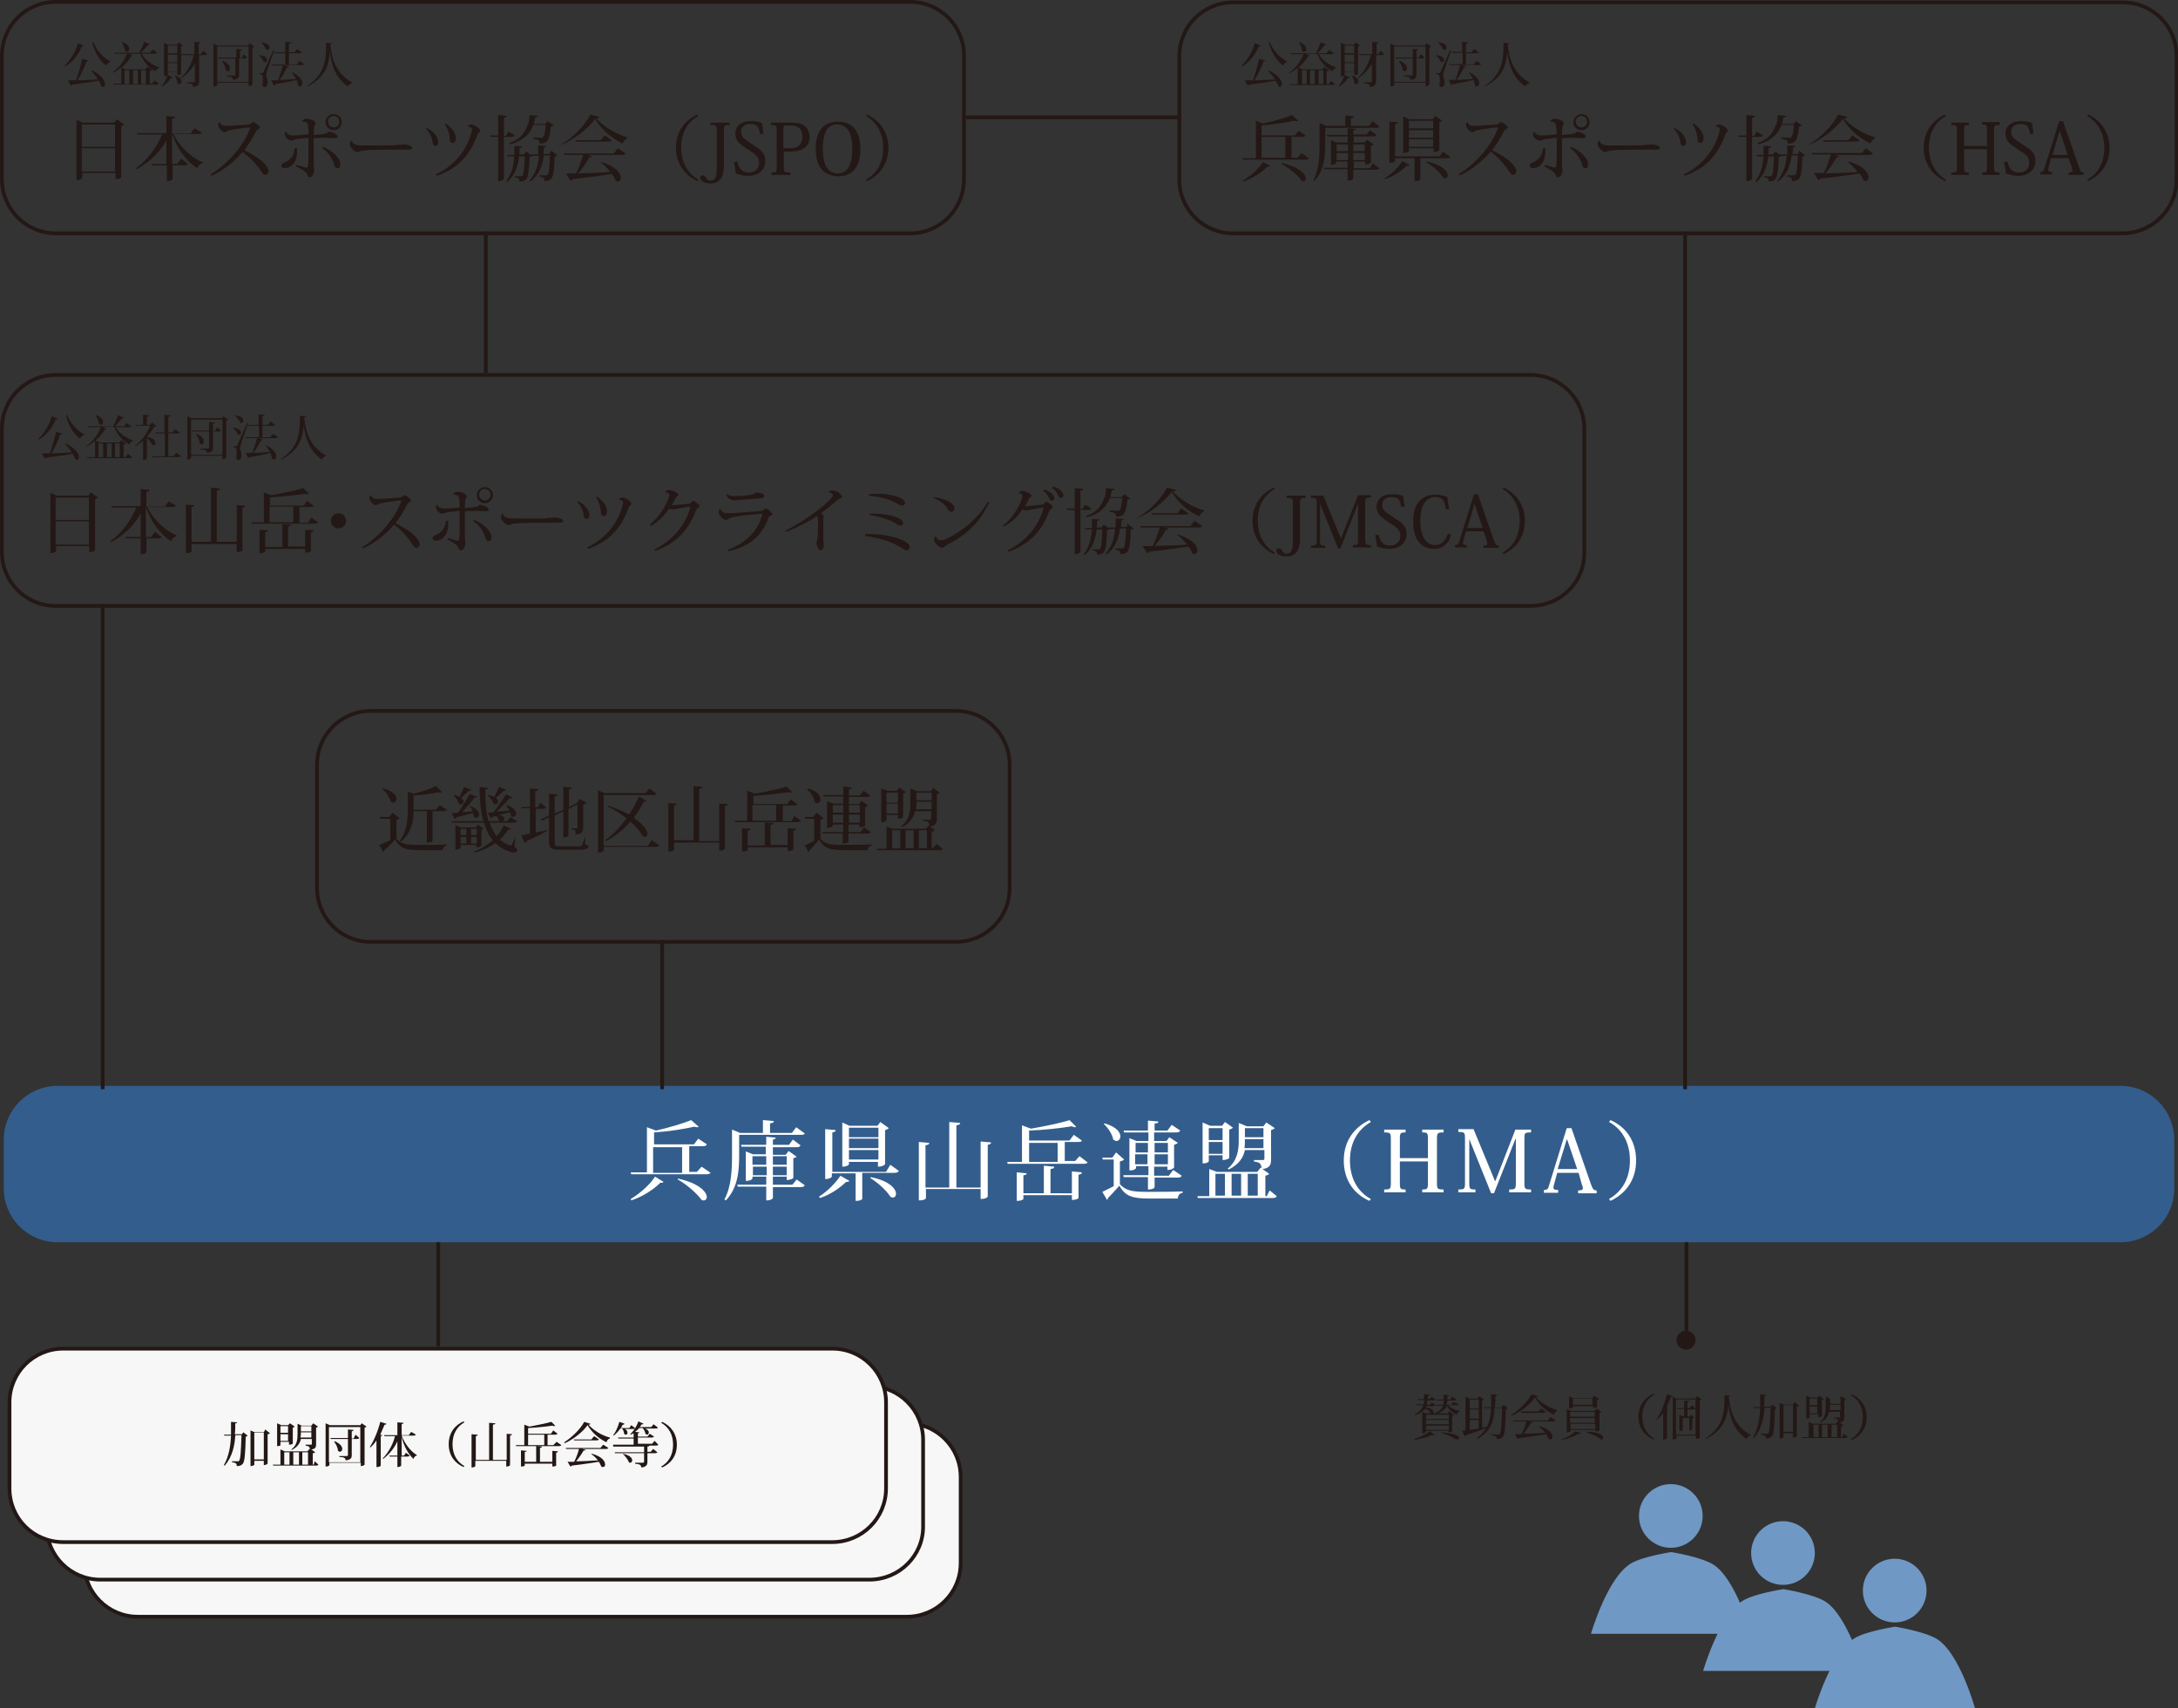 <?xml version="1.0" encoding="UTF-8"?> <svg xmlns="http://www.w3.org/2000/svg" xmlns:xlink="http://www.w3.org/1999/xlink" version="1.1" id="レイヤー_1" x="0px" y="0px" width="458.2px" height="359.5px" viewBox="0 0 458.2 359.5" style="enable-background:new 0 0 458.2 359.5;" xml:space="preserve"><rect x="0" y="0" width="458.2" height="359.5" fill="#333333" stroke="none"/> <style type="text/css"> .st0{fill:#7098C4;} .st1{fill:none;stroke:#231815;stroke-width:0.785;stroke-miterlimit:10;} .st2{fill:#335D8C;} .st3{fill:#F7F7F7;stroke:#231815;stroke-width:0.785;stroke-miterlimit:10;} .st4{fill:#231815;} .st5{fill:#FFFFFF;} .st6{fill:#88167A;stroke:#231815;stroke-width:0.785;stroke-miterlimit:10;} </style> <path class="st0" d="M368.4,343.8h-33.7c0,0,3.4-11.8,8.4-14.8c2.5-1.5,8.5-2.4,8.5-2.4s6.2,1,8.8,2.6 C365.2,332.2,368.4,343.8,368.4,343.8z"></path> <path class="st1" d="M191.5,49.1H11.7C5.5,49.1,0.4,44,0.4,37.7v-26c0-6.3,5.1-11.3,11.3-11.3h179.8c6.3,0,11.3,5.1,11.3,11.3v26 C202.8,44,197.8,49.1,191.5,49.1z"></path> <path class="st1" d="M446.5,49.1H259.4c-6.3,0-11.3-5.1-11.3-11.3v-26c0-6.3,5.1-11.3,11.3-11.3h187.2c6.3,0,11.3,5.1,11.3,11.3v26 C457.9,44,452.8,49.1,446.5,49.1z"></path> <path class="st1" d="M322,127.5H11.7c-6.3,0-11.3-5.1-11.3-11.3v-26c0-6.3,5.1-11.3,11.3-11.3H322c6.3,0,11.3,5.1,11.3,11.3v26 C333.4,122.5,328.3,127.5,322,127.5z"></path> <path class="st2" d="M446.1,261.4h-434c-6.3,0-11.3-5.1-11.3-11.3v-10.3c0-6.3,5.1-11.3,11.3-11.3h434c6.3,0,11.3,5.1,11.3,11.3V250 C457.5,256.3,452.4,261.4,446.1,261.4z"></path> <path class="st3" d="M190.8,340.2H29c-6.3,0-11.3-5.1-11.3-11.3v-18.1c0-6.3,5.1-11.3,11.3-11.3h161.8c6.3,0,11.3,5.1,11.3,11.3 v18.1C202.1,335.2,197,340.2,190.8,340.2z"></path> <path class="st3" d="M182.9,332.4H21.1c-6.3,0-11.3-5.1-11.3-11.3v-18.1c0-6.3,5.1-11.3,11.3-11.3h161.8c6.3,0,11.3,5.1,11.3,11.3 v18.1C194.3,327.3,189.2,332.4,182.9,332.4z"></path> <path class="st3" d="M175.1,324.5H13.3C7,324.5,2,319.5,2,313.2v-18.1c0-6.3,5.1-11.3,11.3-11.3h161.8c6.3,0,11.3,5.1,11.3,11.3 v18.1C186.4,319.5,181.3,324.5,175.1,324.5z"></path> <g> <path class="st4" d="M24.6,25.1l1.5,1.1c-0.1,0.1-0.3,0.3-0.6,0.3v10.8c0,0-0.3,0.4-1.2,0.4v-1.3h-7v1c0,0-0.1,0.5-1.2,0.5V25.2 l1.3,0.6H24L24.6,25.1z M24.2,26.2h-7v4.7h7V26.2z M17.2,36.1h7v-4.9h-7V36.1z"></path> <path class="st4" d="M42.5,27.9c-0.1,0.2-0.3,0.3-0.7,0.3h-5.3c1.3,2.7,3.8,5,6.2,6l0,0.1c-0.5,0.1-1,0.5-1.2,1.1 c-2.3-1.5-4.2-4-5.3-7.2v6.3h1.1l0.8-1.1l1.4,1.1c-0.1,0.2-0.3,0.3-0.7,0.3h-2.5v2.9c0,0-0.1,0.4-1.2,0.4v-3.3h-3.1l-0.1-0.3H35v-5 c-1.3,2.5-3.5,4.6-6.2,6.1l-0.2-0.2c2.5-1.8,4.4-4.5,5.5-7.1h-5.2l-0.1-0.3H35v-3.6l1.9,0.2c0,0.2-0.2,0.3-0.7,0.4v3.1h3.9l0.8-1.1 L42.5,27.9z"></path> <path class="st4" d="M44.3,36.7c3.7-2.2,7.2-6.4,8.3-9.7c0,0,0-0.1,0-0.1c0,0,0-0.1-0.1-0.1c-0.3,0-2.7,0.3-4.1,0.6 c-0.4,0.1-0.5,0.1-0.7,0.2c-0.1,0.1-0.2,0.2-0.4,0.2c-0.6,0-1.4-0.9-1.4-1.5c0-0.4,0.3-0.6,0.4-0.6c0.1,0.8,1,0.8,1.6,0.8 c0.4,0,3.3-0.2,4.5-0.3c0.2,0,0.3-0.1,0.4-0.2c0.2-0.1,0.3-0.3,0.5-0.3c0.3,0,1.4,0.8,1.4,1.1c0,0.2-0.2,0.3-0.4,0.4 c-0.2,0.1-0.3,0.3-0.4,0.4c-0.5,1-1.6,2.9-2.5,4c1.4,0.7,3.1,1.7,3.9,2.5c0.6,0.6,1.2,1.3,1.2,1.9c0,0.4-0.3,0.8-0.7,0.8 c-0.4,0-0.7-0.5-1.2-1.3C54,34.7,52.3,32.8,51,32c-1.4,1.7-3.8,3.8-6.5,5L44.3,36.7z"></path> <path class="st4" d="M62.5,31.2c0,0.2,0,0.5,0,0.7c0,2.8-1.8,3.5-2.5,3.5c-0.4,0-0.8-0.2-0.8-0.5c0-0.3,0.2-0.6,0.6-0.7 c1.2-0.4,2.1-1.5,2.2-3L62.5,31.2z M63.5,25.6c0.1-0.3,0.4-0.6,0.9-0.6c0.9,0,2,0.4,2,1c0,0.1-0.1,0.3-0.2,0.4 C66,26.6,66,28,66,28.4c2.4-0.2,2.7-0.2,3.1-0.7c0,0,0,0,0.1,0c0.2,0,1.8,0.4,1.8,1c0,0.3-0.3,0.4-0.6,0.4c-0.4,0-1-0.1-1.7-0.1 h-0.3c-0.7,0-1.6,0-2.4,0.1c0,1.8,0,4.5,0,5.4c0,0.8,0.1,1,0.1,1.4c0,0.6-0.4,1.4-1,1.4c-0.4,0-0.4-0.5-0.6-0.8 c-0.3-0.5-1.3-1-2.2-1.5l0.1-0.3c1.4,0.4,2,0.6,2.1,0.6c0.2,0,0.3-0.2,0.3-0.4c0.1-1,0.1-2.1,0.1-3.3c0-0.9,0-1.8,0-2.6 c-0.8,0.1-2.4,0.2-3,0.4c-0.1,0.1-0.4,0.2-0.6,0.2c-0.6,0-1.4-0.7-1.4-1.4c0-0.2,0.1-0.4,0.2-0.5l0.1,0c0.1,0.4,0.5,0.8,1.5,0.8 c0.5,0,2.1-0.1,3.2-0.2C64.9,25.8,64.8,25.6,63.5,25.6L63.5,25.6z M68,30.9c1.9,0.8,3.6,2.4,3.6,3.6c0,0.5-0.1,0.9-0.6,0.9 c-0.5,0-0.6-0.5-0.8-1.1c-0.3-0.9-1.1-2.3-2.4-3.1L68,30.9z M70.2,24c0.9,0,1.7,0.7,1.7,1.7s-0.8,1.7-1.7,1.7s-1.7-0.7-1.7-1.7 C68.5,24.7,69.3,24,70.2,24z M71.4,25.6c0-0.6-0.5-1.2-1.2-1.2S69,25,69,25.6c0,0.6,0.5,1.2,1.2,1.2C70.9,26.8,71.4,26.3,71.4,25.6 z"></path> <path class="st4" d="M83.2,30.5c1,0,1.6-0.1,1.8-0.1c0.7,0,1.7,0.3,1.7,0.7c0,0.3-0.3,0.4-1,0.4c-0.5,0-3.2,0-3.8,0 c-1.7,0-5.3,0-6.1,0.3c-0.2,0.1-0.4,0.2-0.6,0.2c-0.6,0-1.6-1-1.6-1.6c0-0.4,0.1-0.6,0.3-0.8l0.1,0c0.2,0.8,0.8,1,2.3,1H83.2z"></path> <path class="st4" d="M89.7,26.9c1.4,0.6,2.5,1.9,2.5,3c0,0.5-0.2,0.8-0.6,0.8c-0.3,0-0.6-0.3-0.6-0.7c0-0.8-0.6-2.2-1.4-2.9 L89.7,26.9z M98.4,26.6c0.1-0.2,0.4-0.4,0.7-0.4c0.7,0,1.9,0.8,1.9,1.3c0,0.2-0.2,0.3-0.3,0.4c-0.1,0.1-0.1,0.1-0.2,0.3 c-1.3,3.7-3.6,7.1-8.6,8.8l-0.2-0.3c6.7-3.2,7.6-9.3,7.6-9.5C99.3,26.7,98.4,26.7,98.4,26.6L98.4,26.6z M93.8,26 c1.4,1,2.1,2.1,2.1,3c0,0.7-0.3,1.1-0.7,1.1c-0.3,0-0.6-0.3-0.6-0.8c0-0.9-0.3-2.1-1-3.1L93.8,26z"></path> <path class="st4" d="M108.3,28.5c-0.1,0.2-0.3,0.3-0.7,0.3h-1.6v8.8c0,0-0.2,0.5-1.2,0.5v-9.3h-1.6l-0.1-0.3h1.7v-4.3l1.8,0.2 c0,0.2-0.2,0.3-0.6,0.4v3.8h0.4l0.6-0.9L108.3,28.5z M116,31.7l1.3,1c-0.1,0.1-0.3,0.2-0.6,0.2c-0.1,3-0.3,4.3-0.8,4.8 c-0.4,0.3-0.7,0.4-1.4,0.4c0-0.7-0.2-0.8-1.1-1v-0.2c0.4,0,1.1,0,1.4,0c0.2,0,0.3,0,0.4-0.1c0.3-0.3,0.4-1.6,0.5-4.1h-1.3 c-0.2,1.9-0.8,3.9-2.8,5.5l-0.2-0.2c1.4-1.6,1.8-3.4,2-5.2H112c-0.1,0.1-0.3,0.2-0.6,0.2c-0.1,3.1-0.3,4.4-0.8,4.8 c-0.4,0.3-0.7,0.4-1.3,0.4c0-0.5-0.1-0.8-1-0.9l0-0.2l1.2,0c0.2,0,0.3,0,0.4-0.1c0.3-0.3,0.4-1.5,0.5-4.1h-1.2 c-0.2,1.8-0.7,3.9-2.5,5.4l-0.2-0.2c1.2-1.6,1.6-3.4,1.7-5.2h-1.4l-0.1-0.3h1.5c0-0.6,0-1.3,0-1.9l1.6,0.1c0,0.2-0.1,0.3-0.5,0.3 c0,0.4,0,0.9-0.1,1.4h1l0.5-0.6l1,0.7l0-0.1h1.5c0-0.7,0-1.3,0-1.9l1.7,0.1c0,0.2-0.1,0.3-0.5,0.3c0,0.5,0,0.9-0.1,1.4h1.2 L116,31.7z M108.2,26.5l-0.1-0.3h3c0.2-0.6,0.2-1.3,0.3-2l1.8,0.2c0,0.2-0.2,0.3-0.6,0.3c-0.1,0.5-0.2,1-0.3,1.4h2.4l0.5-0.6 l1.3,0.9c-0.1,0.1-0.3,0.2-0.6,0.2c-0.3,3.2-0.9,3.6-2.4,3.6c0-0.7-0.3-0.8-1.3-1l0-0.3c0.4,0,1.2,0.1,1.5,0.1c0.2,0,0.4,0,0.5-0.1 c0.3-0.2,0.5-1.1,0.6-2.6h-2.6c-0.7,1.8-2,3.3-4.9,4.1l-0.1-0.3c2.2-0.8,3.3-2.2,3.8-3.9H108.2z"></path> <path class="st4" d="M118.1,30.4c2.5-1.5,5.1-4.2,6.1-6.3l1.9,0.5c0,0.2-0.2,0.3-0.7,0.3c1.5,1.6,3.8,3.2,6.6,4l0,0.2 c-0.5,0.2-0.8,0.6-1,1.1c-2.5-1.2-4.6-3.1-5.8-5.2c-1.4,1.9-4.1,4.2-7.1,5.5L118.1,30.4z M129.2,32.2l0.8-1l1.6,1.1 c-0.1,0.2-0.3,0.3-0.7,0.3h-7.3l1,0.3c-0.1,0.1-0.2,0.2-0.6,0.2c-0.6,1-1.4,2.3-2.4,3.4c1.8-0.1,4.2-0.1,6.8-0.3 c-0.6-0.8-1.3-1.5-2-2l0.1-0.1c3.1,0.9,4.1,2.4,4.1,3.3c0,0.5-0.3,0.8-0.6,0.8c-0.2,0-0.4-0.1-0.5-0.2c-0.1-0.4-0.4-0.9-0.8-1.4 c-1.9,0.3-4.6,0.7-8.3,1.1c-0.1,0.2-0.2,0.3-0.4,0.3l-0.9-1.5c0.5,0,1.2,0,2.1,0c0.6-1.2,1.1-2.7,1.5-3.9h-4l-0.1-0.3H129.2z M127.2,28.5l1.5,1c-0.1,0.2-0.3,0.3-0.7,0.3h-6.9l-0.1-0.3h5.4L127.2,28.5z"></path> <path class="st4" d="M146.7,38.1c-2.6-1.2-4.5-3.6-4.5-7c0-3.5,2-5.9,4.5-7l0.2,0.3c-2.3,1.3-3.6,3.6-3.6,6.7 c0,3.1,1.4,5.4,3.6,6.7L146.7,38.1z"></path> <path class="st4" d="M152.3,34.7c0,1.4-0.2,3.9-2.8,3.9c-1.3,0-2.2-0.5-2.2-1.2c0-0.3,0.2-0.5,0.5-0.5c0.3,0,0.6,0.1,0.8,0.6 c0.2,0.4,0.5,0.5,0.9,0.5c1.1,0,1.3-1,1.3-2.9v-7.6c0-1.1-0.1-1.2-1.3-1.2v-0.5h4v0.5c-1.1,0-1.2,0.1-1.2,1.2V34.7z"></path> <path class="st4" d="M155.1,34c0.5,1.8,1.2,2.3,2.5,2.3c1.1,0,2.1-0.7,2.1-2c0-1.3-0.7-1.8-2.3-2.8c-1.6-1.1-2.7-1.7-2.7-3.4 c0-1.1,0.7-2.6,3.3-2.6c0.9,0,1.7,0.1,2.3,0.4c0.1,0.6,0.2,1.5,0.3,2.2l-0.7,0.1c-0.3-1.6-0.6-2.1-2.1-2.1c-1,0-1.9,0.5-1.9,1.6 c0,1.1,0.6,1.5,2.1,2.5c1.2,0.8,1.9,1.2,2.4,1.8c0.4,0.5,0.6,1.1,0.6,1.9c0,1.8-1.4,3.1-3.6,3.1c-0.9,0-1.8-0.2-2.6-0.5 c-0.1-1-0.3-1.7-0.4-2.4L155.1,34z"></path> <path class="st4" d="M162.2,36.3c1.1,0,1.2-0.1,1.2-1.2v-7.6c0-1.1-0.1-1.2-1.2-1.2v-0.5h4c1.6,0,2.5,0.2,3.1,0.7 c0.6,0.5,1,1.3,1,2.3c0,1-0.3,1.8-1,2.3c-0.7,0.5-1.6,0.8-3.3,0.8h-1.1v3.2c0,1.1,0.1,1.2,1.4,1.2v0.5h-4V36.3z M166,31.2 c1.7,0,2.8-0.6,2.8-2.5c0-2.2-1.7-2.3-2.8-2.3h-0.8c-0.3,0-0.4,0.1-0.4,0.9v3.9H166z"></path> <path class="st4" d="M171.6,31.3c0-3.9,1.8-5.7,4.7-5.7c3.4,0,4.7,2.5,4.7,5.7c0,3.4-1.3,5.8-4.7,5.8C173,37,171.6,34.7,171.6,31.3 z M173.1,31.3c0,1.7,0.3,3.2,0.9,4.1c0.5,0.6,1.3,1.1,2.2,1.1c0.9,0,1.7-0.4,2.2-1.1c0.6-0.9,0.9-2.3,0.9-4.1c0-2.1-0.4-3.3-1-4.1 c-0.6-0.7-1.3-1-2.2-1C173.5,26.1,173.1,29.1,173.1,31.3z"></path> <path class="st4" d="M182.4,24.1c2.6,1.2,4.5,3.6,4.5,7c0,3.5-2,5.9-4.5,7l-0.2-0.3c2.3-1.3,3.6-3.6,3.6-6.7c0-3.1-1.4-5.4-3.6-6.7 L182.4,24.1z"></path> </g> <g> <path class="st4" d="M13.6,13.8c1.1-1,2.2-2.7,2.8-4.7l1.2,0.5c-0.1,0.1-0.1,0.2-0.4,0.2c-0.8,1.9-2.1,3.4-3.5,4.2L13.6,13.8z M18.6,12.7c0,0.1-0.1,0.2-0.4,0.2c-0.4,1.2-1.1,2.7-1.9,4c1.2,0,2.7-0.1,4.3-0.2c-0.4-0.7-1-1.3-1.4-1.8l0.1-0.1 c2.1,1,2.8,2.2,2.8,2.9c0,0.3-0.2,0.6-0.4,0.6c-0.1,0-0.2-0.1-0.4-0.2c-0.1-0.3-0.3-0.7-0.5-1.1c-1.3,0.2-3.1,0.5-5.6,0.8 C15.1,17.9,15,18,14.9,18l-0.6-1.1c0.4,0,1,0,1.7,0c0.5-1.4,1-3.2,1.3-4.5L18.6,12.7z M23.1,13.1c-0.3,0.1-0.6,0.3-0.8,0.7 c-1.3-1-2.4-2.7-2.9-4.9l0.2-0.1c0.7,1.8,2.2,3.4,3.6,4.1L23.1,13.1z"></path> <path class="st4" d="M29.8,11.3c0.7,1.4,2.3,2.4,3.7,2.9l0,0.1c-0.4,0.1-0.7,0.4-0.8,0.7c-1.4-0.7-2.6-2.1-3.2-3.7h-2.4l0.8,0.4 c0,0.1-0.1,0.1-0.2,0.1c0,0-0.1,0-0.1,0c-0.4,0.8-1.2,1.7-2,2.4l0.8,0.4h4.2L31,14l1,0.7c-0.1,0.1-0.2,0.2-0.5,0.2v2.7H32l0.5-0.7 l0.9,0.7c-0.1,0.1-0.2,0.2-0.5,0.2h-9l-0.1-0.2h1.7v-3.4c-0.5,0.4-1.1,0.8-1.7,1.1l-0.1-0.1c1.4-0.9,2.5-2.5,3-3.9h-2.6L24,11.1 h5.3c0.4-0.7,0.8-1.6,1-2.3l1.3,0.5c0,0.1-0.1,0.1-0.3,0.1c0,0-0.1,0-0.1,0c-0.4,0.5-1,1.2-1.6,1.7h2l0.5-0.7l1,0.7 c-0.1,0.1-0.2,0.2-0.5,0.2H29.8z M25.6,8.8c1.2,0.4,1.6,1,1.6,1.5c0,0.3-0.2,0.6-0.5,0.6c-0.1,0-0.3-0.1-0.4-0.2 C26.3,10.2,25.9,9.4,25.6,8.8L25.6,8.8z M27.2,14.8h-1v2.9h1V14.8z M29,14.8h-1v2.9h1V14.8z M30.7,14.8h-1v2.9h1V14.8z"></path> <path class="st4" d="M35.3,15.3v0.5l1.1,0.5c-0.1,0.1-0.1,0.2-0.4,0.1c-0.4,0.6-1.1,1.4-1.9,1.8L34,18.1c0.6-0.6,1-1.6,1.2-2.2 C35,16,34.8,16,34.5,16V9l0.9,0.4h1.8l0.4-0.5l0.9,0.7c-0.1,0.1-0.2,0.1-0.4,0.2v5.8c0,0.1-0.3,0.2-0.7,0.2h-0.1v-0.7H35.3z M37.3,9.6h-2v1.6h2V9.6z M35.3,13.1h2v-1.6h-2V13.1z M35.3,15h2v-1.7h-2V15z M36.7,15.8c1.1,0.4,1.5,0.9,1.5,1.3 c0,0.3-0.2,0.6-0.5,0.6c-0.1,0-0.3-0.1-0.4-0.2C37.3,17,37,16.3,36.7,15.8L36.7,15.8z M42.8,10.7l0.8,0.7c-0.1,0.1-0.2,0.2-0.5,0.2 h-1.2v5.5c0,0.6-0.2,1.1-1.3,1.2c0-0.6-0.3-0.7-1.2-0.8v-0.2h1.4c0.2,0,0.2-0.1,0.2-0.2v-3.7c-0.7,1.2-1.7,2.3-2.9,3.1l-0.1-0.1 c1.4-1.2,2.3-3,2.8-4.8h-2.6l-0.1-0.2h2.8V8.8l1.3,0.1c0,0.2-0.1,0.2-0.4,0.3v2.2h0.4L42.8,10.7z"></path> <path class="st4" d="M52.5,9.1l1,0.7c-0.1,0.1-0.2,0.2-0.4,0.2v7.8c0,0-0.2,0.3-0.8,0.3v-0.7h-6.6v0.5c0,0-0.1,0.3-0.8,0.3V9.2 l0.9,0.4h6.4L52.5,9.1z M45.7,17.2h6.6V9.8h-6.6V17.2z M51.2,11.4l0.8,0.7c-0.1,0.1-0.2,0.2-0.5,0.2h-1.2v3.4c0,0.6-0.2,1-1.3,1.1 c0-0.5-0.3-0.7-1.3-0.7v-0.2h1.5c0.2,0,0.3-0.1,0.3-0.2v-3.4h-3.6L46,12.1h3.7v-1.8l1.2,0.1c0,0.1-0.1,0.2-0.4,0.3v1.5h0.4 L51.2,11.4z M46.9,12.8c1.1,0.5,1.5,1.1,1.5,1.6c0,0.3-0.2,0.6-0.5,0.6c-0.1,0-0.2-0.1-0.4-0.2c0-0.6-0.4-1.4-0.8-1.9L46.9,12.8z"></path> <path class="st4" d="M54.5,11.6c1.3,0.1,1.7,0.6,1.7,1c0,0.3-0.2,0.5-0.4,0.5c-0.1,0-0.2,0-0.3-0.1c-0.2-0.5-0.6-1-1-1.3L54.5,11.6 z M55.1,15.4c0.1,0,0.2,0,0.3-0.2c0.1-0.2,0.2-0.4,2.1-4.7l0.2,0.1c-0.5,1.3-1.3,3.8-1.5,4.3c-0.1,0.3-0.2,0.7-0.2,0.9 c0,0.4,0.3,0.9,0.3,1.6c0,0.2,0,0.9-0.7,0.9c-0.2,0-0.4-0.2-0.4-0.5c0.1-0.4,0.1-0.8,0.1-1.1c0-0.9-0.2-1.1-0.7-1.1v-0.2 C54.9,15.4,55.1,15.4,55.1,15.4L55.1,15.4z M54.9,8.9c1.4,0.1,1.8,0.7,1.8,1.1c0,0.3-0.2,0.5-0.4,0.5c-0.1,0-0.2,0-0.3-0.1 C55.8,9.9,55.3,9.3,54.9,8.9L54.9,8.9z M63,12.8l1,0.7c-0.1,0.1-0.2,0.2-0.5,0.2h-3.6l0.9,0.3c-0.1,0.1-0.1,0.2-0.4,0.2 c-0.5,0.9-1,1.9-1.6,2.6c1,0,2.2-0.1,3.5-0.2c-0.3-0.5-0.6-1-0.9-1.3l0.1-0.1c1.6,0.8,2.1,1.7,2.1,2.3c0,0.4-0.2,0.7-0.5,0.7 c-0.1,0-0.2-0.1-0.4-0.2c0-0.4-0.2-0.8-0.3-1.2c-1,0.3-2.5,0.6-4.4,0.9C57.9,18,57.8,18,57.6,18l-0.5-1.1c0.3,0,0.8,0,1.4,0 c0.3-0.8,0.7-2.1,1-3.1h-2.3l-0.1-0.2H60v-2.4h-2.2l-0.1-0.2H60V8.8l1.3,0.1c0,0.2-0.1,0.2-0.5,0.3v1.8H62l0.5-0.7l1,0.7 c-0.1,0.1-0.2,0.2-0.5,0.2h-2.2v2.4h1.6L63,12.8z"></path> <path class="st4" d="M64.6,18.1c4-2.6,4-6,4-9.1l1.3,0.1c0,0.1-0.1,0.2-0.4,0.2c0.3,3.2,1.2,6.1,4.6,8.1l0,0.1 c-0.4,0-0.7,0.3-0.9,0.7c-2.6-1.8-3.5-4.5-3.8-7.3h0c-0.2,2.6-0.8,5.3-4.7,7.3L64.6,18.1z"></path> </g> <g> <path class="st4" d="M19.1,103.6l1.5,1.1c-0.1,0.1-0.3,0.3-0.6,0.3v10.8c0,0-0.3,0.4-1.2,0.4v-1.3h-7v1c0,0-0.1,0.5-1.2,0.5v-12.7 l1.3,0.6h6.7L19.1,103.6z M18.7,104.7h-7v4.7h7V104.7z M11.7,114.6h7v-4.9h-7V114.6z"></path> <path class="st4" d="M37,106.4c-0.1,0.2-0.3,0.3-0.7,0.3H31c1.3,2.7,3.8,5,6.2,6l0,0.1c-0.5,0.1-1,0.5-1.2,1.1 c-2.3-1.5-4.2-4-5.3-7.2v6.3h1.1l0.8-1.1L34,113c-0.1,0.2-0.3,0.3-0.7,0.3h-2.5v2.9c0,0-0.1,0.4-1.2,0.4v-3.3h-3.1l-0.1-0.3h3.2v-5 c-1.3,2.5-3.5,4.6-6.2,6.1l-0.2-0.2c2.5-1.8,4.4-4.5,5.5-7.1h-5.2l-0.1-0.3h6.2v-3.6l1.9,0.2c0,0.2-0.2,0.3-0.7,0.4v3.1h3.9 l0.8-1.1L37,106.4z"></path> <path class="st4" d="M49.8,106.3l1.8,0.1c0,0.2-0.1,0.3-0.6,0.4v9c0,0-0.2,0.4-1.2,0.4v-1.7h-9.5v1.5c0,0-0.2,0.4-1.2,0.4v-10.2 l1.8,0.1c0,0.2-0.2,0.3-0.6,0.4v7.3h4.1v-11.4l1.9,0.2c0,0.2-0.2,0.3-0.7,0.4v10.8h4.2V106.3z"></path> <path class="st4" d="M65.5,108.9l1.4,1c-0.1,0.2-0.3,0.3-0.7,0.3H53l-0.1-0.3h2.6v-6.3l1.6,0.6c2.4-0.4,5.2-1,6.7-1.5l1.2,1.2 c-0.1,0.1-0.2,0.1-0.3,0.1c-0.1,0-0.3,0-0.5-0.1c-2,0.3-4.9,0.6-7.4,0.8v1.7h7.1l0.7-1l1.4,1c-0.1,0.2-0.3,0.3-0.7,0.3h-2.3v3.3 h1.8L65.5,108.9z M64.2,115.2v-3.7l1.8,0.1c0,0.2-0.1,0.3-0.6,0.4v4c0,0-0.2,0.3-1.2,0.3v-0.8h-8.4v0.6c0,0-0.2,0.3-1.2,0.3v-4.9 l1.8,0.1c0,0.2-0.1,0.3-0.6,0.4v3.1h3.6v-4.8l1.8,0.1c0,0.2-0.2,0.3-0.6,0.4v4.2H64.2z M56.7,106.6v3.3h5v-3.3H56.7z"></path> <path class="st4" d="M69.6,109.6c0-0.8,0.7-1.6,1.6-1.6s1.6,0.7,1.6,1.6s-0.7,1.6-1.6,1.6C70.3,111.2,69.6,110.4,69.6,109.6z"></path> <path class="st4" d="M76.1,115.2c3.7-2.2,7.2-6.4,8.3-9.7c0,0,0-0.1,0-0.1c0,0,0-0.1-0.1-0.1c-0.3,0-2.7,0.3-4.1,0.6 c-0.4,0.1-0.5,0.1-0.7,0.2c-0.1,0.1-0.2,0.2-0.4,0.2c-0.6,0-1.4-0.9-1.4-1.5c0-0.4,0.3-0.6,0.4-0.6c0.1,0.8,1,0.8,1.6,0.8 c0.4,0,3.3-0.2,4.5-0.3c0.2,0,0.3-0.1,0.4-0.2c0.2-0.1,0.3-0.3,0.5-0.3c0.3,0,1.4,0.8,1.4,1.1c0,0.2-0.2,0.3-0.4,0.4 c-0.2,0.1-0.3,0.3-0.4,0.4c-0.5,1-1.6,2.9-2.5,4c1.4,0.7,3.1,1.7,3.9,2.5c0.6,0.6,1.2,1.3,1.2,1.9c0,0.4-0.3,0.8-0.7,0.8 c-0.4,0-0.7-0.5-1.2-1.3c-0.6-0.9-2.2-2.7-3.5-3.6c-1.4,1.7-3.8,3.8-6.5,5L76.1,115.2z"></path> <path class="st4" d="M94.3,109.6c0,0.2,0,0.5,0,0.7c0,2.8-1.8,3.5-2.5,3.5c-0.4,0-0.8-0.2-0.8-0.5c0-0.3,0.2-0.6,0.6-0.7 c1.2-0.4,2.1-1.5,2.2-3L94.3,109.6z M95.3,104.1c0.1-0.3,0.4-0.6,0.9-0.6c0.9,0,2,0.4,2,1c0,0.1-0.1,0.3-0.2,0.4 c-0.2,0.2-0.2,1.6-0.2,2c2.4-0.2,2.7-0.2,3.1-0.7c0,0,0,0,0.1,0c0.2,0,1.8,0.4,1.8,1c0,0.3-0.3,0.4-0.6,0.4c-0.4,0-1-0.1-1.7-0.1 h-0.3c-0.7,0-1.6,0-2.4,0.1c0,1.8,0,4.5,0,5.4c0,0.8,0.1,1,0.1,1.4c0,0.6-0.4,1.4-1,1.4c-0.4,0-0.4-0.5-0.6-0.8 c-0.3-0.5-1.3-1-2.2-1.5l0.1-0.3c1.4,0.4,2,0.6,2.1,0.6c0.2,0,0.3-0.2,0.3-0.4c0.1-1,0.1-2.1,0.1-3.3c0-0.9,0-1.8,0-2.6 c-0.8,0.1-2.4,0.2-3,0.4c-0.1,0.1-0.4,0.2-0.6,0.2c-0.6,0-1.4-0.7-1.4-1.4c0-0.2,0.1-0.4,0.2-0.5l0.1,0c0.1,0.4,0.5,0.8,1.5,0.8 c0.5,0,2.1-0.1,3.2-0.2C96.7,104.2,96.5,104.1,95.3,104.1L95.3,104.1z M99.8,109.4c1.9,0.8,3.6,2.4,3.6,3.6c0,0.5-0.1,0.9-0.6,0.9 c-0.5,0-0.6-0.5-0.8-1.1c-0.3-0.9-1.1-2.3-2.4-3.1L99.8,109.4z M102,102.5c0.9,0,1.7,0.7,1.7,1.7s-0.8,1.7-1.7,1.7 s-1.7-0.7-1.7-1.7C100.3,103.2,101.1,102.5,102,102.5z M103.2,104.1c0-0.6-0.5-1.2-1.2-1.2s-1.2,0.5-1.2,1.2c0,0.6,0.5,1.2,1.2,1.2 C102.7,105.3,103.2,104.7,103.2,104.1z"></path> <path class="st4" d="M115,109c1,0,1.6-0.1,1.8-0.1c0.7,0,1.7,0.3,1.7,0.7c0,0.3-0.3,0.4-1,0.4c-0.5,0-3.2,0-3.8,0 c-1.7,0-5.3,0-6.1,0.3c-0.2,0.1-0.4,0.2-0.6,0.2c-0.6,0-1.6-1-1.6-1.6c0-0.4,0.1-0.6,0.3-0.8l0.1,0c0.2,0.8,0.8,1,2.3,1H115z"></path> <path class="st4" d="M121.5,105.4c1.4,0.6,2.5,1.9,2.5,3c0,0.5-0.2,0.8-0.6,0.8c-0.3,0-0.6-0.3-0.6-0.7c0-0.8-0.6-2.2-1.4-2.9 L121.5,105.4z M130.2,105.1c0.1-0.2,0.4-0.4,0.7-0.4c0.7,0,1.9,0.8,1.9,1.3c0,0.2-0.2,0.3-0.3,0.4c-0.1,0.1-0.1,0.1-0.2,0.3 c-1.3,3.7-3.6,7.1-8.6,8.8l-0.2-0.3c6.7-3.2,7.6-9.3,7.6-9.5C131.1,105.2,130.2,105.2,130.2,105.1L130.2,105.1z M125.6,104.5 c1.4,1,2.1,2.1,2.1,3c0,0.7-0.3,1.1-0.7,1.1c-0.3,0-0.6-0.3-0.6-0.8c0-0.9-0.3-2.1-1-3.1L125.6,104.5z"></path> <path class="st4" d="M136.7,110.4c2.8-2.3,4.1-5.6,4.1-6.2c0-0.4-0.4-0.6-0.9-0.6c0.1-0.3,0.4-0.5,0.9-0.5c0.7,0,1.9,0.7,1.9,1 c0,0.2-0.2,0.2-0.3,0.4c-0.1,0.1-0.3,0.2-0.3,0.4c-0.2,0.4-0.5,1-0.8,1.4c0.1,0,0.2,0,0.3,0c0.7,0,2.4-0.2,3.3-0.3 c0.3,0,0.4-0.1,0.5-0.3c0.1-0.1,0.3-0.3,0.4-0.3c0.3,0,1.4,0.8,1.4,1.1c0,0.2-0.2,0.2-0.4,0.4c-0.1,0.1-0.3,0.3-0.4,0.5 c-1.4,3.8-3.8,6.8-8.5,8.5l-0.2-0.3c4-2,6.4-5.1,7.5-8.7c0-0.1,0-0.2,0-0.2c0-0.1,0-0.1-0.1-0.1c-0.6,0-3.1,0.6-3.5,0.6 c-0.4,0-0.6-0.1-0.8-0.2c-0.9,1.3-2.1,2.7-3.9,3.7L136.7,110.4z"></path> <path class="st4" d="M153.1,115.7c4-1.5,6.3-4,7.2-7.2c0-0.1,0.1-0.2,0.1-0.3s0-0.1-0.1-0.1c-0.4,0-4.6,0.4-6,0.7 c-0.4,0.1-0.7,0.2-0.9,0.3c-0.2,0.1-0.4,0.3-0.7,0.3c-0.6,0-1.5-1-1.5-1.6c0-0.3,0.1-0.6,0.3-0.7h0.1c0,0.3,0.3,0.6,0.5,0.7 c0.2,0.1,0.6,0.2,1,0.2c0.9,0,5.3-0.3,7.1-0.5c0.4,0,0.6-0.5,0.9-0.5c0.3,0,1.4,0.9,1.4,1.2c0,0.2-0.2,0.3-0.4,0.3 c-0.2,0.1-0.4,0.2-0.4,0.4c-1.4,3.8-3.8,6-8.4,7.1L153.1,115.7z M153,103.9c0.2,0.4,0.8,0.5,1.6,0.5c0.7,0,2.6-0.1,3.5-0.3 c0.5-0.1,0.8-0.3,1-0.5c0.9,0.1,1.7,0.3,1.7,0.8c0,0.3-0.6,0.5-1.1,0.5c-0.8,0-4.9,0.4-5.1,0.4c-1,0-1.7-0.6-1.7-1.1 C152.9,104.1,152.9,104,153,103.9L153,103.9z"></path> <path class="st4" d="M165.2,111.7c5.1-2.6,10-6.6,10-7.5c0-0.3-0.4-0.6-0.9-0.6c0-0.1,0.3-0.4,0.8-0.4c0.8,0,2,0.7,2,1.4 c0,0.2-0.2,0.2-0.4,0.3c-0.2,0.1-0.3,0.2-0.5,0.3c-1,0.9-2.6,2.2-3.5,2.8c0.3,0.2,0.6,0.5,0.6,0.7c0,0.2-0.1,0.3-0.1,0.5 c0,0.3,0,2.1,0,2.7c0,0.6,0,1.2,0,1.5c0,0.5,0.1,0.9,0.1,1.3c0,0.7-0.3,1.1-0.7,1.1c-0.4,0-0.7-0.8-0.9-1.7 c0.2-0.3,0.4-0.6,0.4-3.7c0-0.7,0-1.5-0.2-1.8c-1.4,0.9-3.6,2.2-6.5,3.3L165.2,111.7z"></path> <path class="st4" d="M182,112.4c5.1-0.2,9.4,1.4,9.4,2.7c0,0.4-0.3,0.7-0.7,0.7c-0.4,0-0.9-0.5-2.1-1.1c-1.6-0.9-4.1-1.6-6.6-1.9 L182,112.4z M182.8,104c0.6-0.1,1.2-0.1,1.8-0.1c1.8,0,3.3,0.3,4.4,0.7c0.9,0.4,1.4,0.7,1.4,1.2c0,0.3-0.3,0.6-0.6,0.6 c-0.4,0-0.8-0.3-1.4-0.6c-1.3-0.8-3.4-1.3-5.7-1.5L182.8,104z M183,108.1c0.3,0,0.6,0,0.9,0c3.6,0,6.1,1,6.1,2 c0,0.3-0.3,0.5-0.7,0.5c-0.3,0-0.7-0.3-1.1-0.6c-1.2-0.7-3.2-1.3-5.2-1.6L183,108.1z"></path> <path class="st4" d="M196.5,104.6c1.8,0.2,4.3,1.1,4.3,2.4c0,0.4-0.3,0.7-0.7,0.7c-0.3,0-0.7-0.4-0.8-0.7c-0.4-0.7-1.5-1.7-2.9-2.2 L196.5,104.6z M208.1,105.7c-1.9,4.3-5.1,7.1-8.8,8.9c-0.7,0.4-0.7,0.7-1,0.7c-0.6,0-1.8-1-1.8-1.8c0-0.3,0.2-0.5,0.4-0.7 c0.1,0.5,0.6,0.9,1.1,0.9c1.1,0,7-3.1,9.8-8.1L208.1,105.7z"></path> <path class="st4" d="M211,110.6c2.8-2.2,4.1-5.6,4.1-6.2c0-0.6-0.6-0.6-0.8-0.6c0.1-0.3,0.4-0.5,0.8-0.5c0.7,0,1.9,0.7,1.9,1 c0,0.2-0.2,0.2-0.3,0.4c-0.1,0.1-0.2,0.2-0.3,0.4c-0.2,0.4-0.5,1-0.8,1.4c0.1,0,0.2,0,0.3,0c0.6,0,2.5-0.2,3.3-0.3 c0.3,0,0.4-0.1,0.5-0.3s0.2-0.3,0.4-0.3c0.3,0,1.4,0.8,1.4,1.1c0,0.1-0.2,0.2-0.4,0.4c-0.1,0.1-0.3,0.3-0.4,0.5 c-1.4,3.8-3.8,6.8-8.5,8.5l-0.2-0.3c4-2,6.4-5.1,7.5-8.7c0-0.1,0-0.2,0-0.2c0-0.1,0-0.1-0.1-0.1c-0.5,0-3.1,0.6-3.5,0.6 c-0.4,0-0.6-0.1-0.8-0.2c-0.9,1.3-2.1,2.7-3.9,3.6L211,110.6z M219.7,103c1.2,0.4,2.1,1.1,2.1,1.8c0,0.4-0.3,0.6-0.5,0.6 c-0.2,0-0.3-0.1-0.5-0.4c-0.2-0.5-0.6-1.2-1.3-1.7L219.7,103z M221.6,102.4c1.3,0.4,2.1,1.1,2.1,1.8c0,0.4-0.3,0.6-0.5,0.6 c-0.2,0-0.3-0.1-0.5-0.4c-0.2-0.5-0.6-1.2-1.4-1.7L221.6,102.4z"></path> <path class="st4" d="M229.6,107c-0.1,0.2-0.3,0.3-0.7,0.3h-1.6v8.8c0,0-0.2,0.5-1.2,0.5v-9.3h-1.6l-0.1-0.3h1.7v-4.3l1.8,0.2 c0,0.2-0.2,0.3-0.6,0.4v3.8h0.4l0.6-0.9L229.6,107z M237.2,110.2l1.3,1c-0.1,0.1-0.3,0.2-0.6,0.2c-0.1,3-0.3,4.3-0.8,4.8 c-0.4,0.3-0.7,0.4-1.4,0.4c0-0.7-0.2-0.8-1.1-1v-0.2c0.4,0,1.1,0,1.4,0c0.2,0,0.3,0,0.4-0.1c0.3-0.3,0.4-1.6,0.5-4.1h-1.3 c-0.2,1.9-0.8,3.9-2.8,5.5l-0.2-0.2c1.4-1.6,1.8-3.4,2-5.2h-1.1c-0.1,0.1-0.3,0.2-0.6,0.2c-0.1,3.1-0.3,4.4-0.8,4.8 c-0.4,0.3-0.7,0.4-1.3,0.4c0-0.5-0.1-0.8-1-0.9l0-0.2l1.2,0c0.2,0,0.3,0,0.4-0.1c0.3-0.3,0.4-1.5,0.5-4.1h-1.2 c-0.2,1.8-0.7,3.9-2.5,5.4l-0.2-0.2c1.2-1.6,1.6-3.4,1.7-5.2h-1.4l-0.1-0.3h1.5c0-0.6,0-1.3,0-1.9l1.6,0.1c0,0.2-0.1,0.3-0.5,0.3 c0,0.4,0,0.9-0.1,1.4h1l0.5-0.6l1,0.7l0-0.1h1.5c0-0.7,0-1.3,0-1.9l1.7,0.1c0,0.2-0.1,0.3-0.5,0.3c0,0.5,0,0.9-0.1,1.4h1.2 L237.2,110.2z M229.5,105l-0.1-0.3h3c0.2-0.6,0.2-1.3,0.3-2l1.8,0.2c0,0.2-0.2,0.3-0.6,0.3c-0.1,0.5-0.2,1-0.3,1.4h2.4l0.5-0.6 l1.3,0.9c-0.1,0.1-0.3,0.2-0.6,0.2c-0.3,3.2-0.9,3.6-2.4,3.6c0-0.7-0.3-0.8-1.3-1l0-0.3c0.4,0,1.2,0.1,1.5,0.1c0.2,0,0.4,0,0.5-0.1 c0.3-0.2,0.5-1.1,0.6-2.6h-2.6c-0.7,1.8-2,3.3-4.9,4.1l-0.1-0.3c2.2-0.8,3.3-2.2,3.8-3.9H229.5z"></path> <path class="st4" d="M239.4,108.9c2.5-1.5,5.1-4.2,6.1-6.3l1.9,0.5c0,0.2-0.2,0.3-0.7,0.3c1.5,1.6,3.8,3.2,6.6,4l0,0.2 c-0.5,0.2-0.8,0.6-1,1.1c-2.5-1.2-4.6-3.1-5.8-5.2c-1.4,1.9-4.1,4.2-7.1,5.5L239.4,108.9z M250.5,110.6l0.8-1l1.6,1.1 c-0.1,0.2-0.3,0.3-0.7,0.3h-7.3l1,0.3c-0.1,0.1-0.2,0.2-0.6,0.2c-0.6,1-1.4,2.3-2.4,3.4c1.8-0.1,4.2-0.1,6.8-0.3 c-0.6-0.8-1.3-1.5-2-2l0.1-0.1c3.1,0.9,4.1,2.4,4.1,3.3c0,0.5-0.3,0.8-0.6,0.8c-0.2,0-0.4-0.1-0.5-0.2c-0.1-0.4-0.4-0.9-0.8-1.4 c-1.9,0.3-4.6,0.7-8.3,1.1c-0.1,0.2-0.2,0.3-0.4,0.3l-0.9-1.5c0.5,0,1.2,0,2.1,0c0.6-1.2,1.1-2.7,1.5-3.9h-4l-0.1-0.3H250.5z M248.5,107l1.5,1c-0.1,0.2-0.3,0.3-0.7,0.3h-6.9l-0.1-0.3h5.4L248.5,107z"></path> <path class="st4" d="M268,116.6c-2.6-1.2-4.5-3.6-4.5-7c0-3.5,2-5.9,4.5-7l0.2,0.3c-2.3,1.3-3.6,3.6-3.6,6.7c0,3.1,1.4,5.4,3.6,6.7 L268,116.6z"></path> <path class="st4" d="M273.5,113.2c0,1.4-0.2,3.9-2.8,3.9c-1.3,0-2.2-0.5-2.2-1.2c0-0.3,0.2-0.5,0.5-0.5c0.3,0,0.6,0.1,0.8,0.6 c0.2,0.4,0.5,0.5,0.9,0.5c1.1,0,1.3-1,1.3-2.9V106c0-1.1-0.1-1.2-1.3-1.2v-0.5h4v0.5c-1.1,0-1.2,0.1-1.2,1.2V113.2z"></path> <path class="st4" d="M285.7,104.2h2.7v0.5c-1.1,0-1.2,0.1-1.2,1.2v7.6c0,1.1,0.1,1.2,1.2,1.2v0.5h-3.8v-0.5c1.1,0,1.1-0.1,1.1-1.2 V106h0l-3.7,9.4h-0.5l-3.8-9.4h0v7.6c0,1.1,0.1,1.2,1.1,1.2v0.5h-3v-0.5c1.1,0,1.2-0.1,1.2-1.2v-7.7c0-1.1-0.1-1.1-1.2-1.1v-0.5 h2.6l3.7,9h0L285.7,104.2z"></path> <path class="st4" d="M290,112.5c0.5,1.8,1.2,2.3,2.5,2.3c1.1,0,2.1-0.7,2.1-2c0-1.3-0.7-1.8-2.3-2.8c-1.6-1.1-2.7-1.7-2.7-3.4 c0-1.1,0.7-2.6,3.3-2.6c0.9,0,1.7,0.1,2.3,0.4c0.1,0.6,0.2,1.5,0.3,2.2l-0.7,0.1c-0.3-1.6-0.6-2.1-2.1-2.1c-1,0-1.9,0.5-1.9,1.6 c0,1.1,0.6,1.5,2.1,2.5c1.2,0.8,1.9,1.2,2.4,1.8c0.4,0.5,0.6,1.1,0.6,1.9c0,1.8-1.4,3.1-3.6,3.1c-0.9,0-1.8-0.2-2.6-0.5 c-0.1-1-0.3-1.7-0.4-2.4L290,112.5z"></path> <path class="st4" d="M304.2,107.2c-0.3-1.7-0.6-2.6-2.2-2.6c-2.2,0-3.2,2.1-3.2,4.9c0,4.4,2,5.2,3.1,5.2c1.4,0,2.2-1,2.7-2.4 l0.7,0.2c-0.3,0.9-0.6,1.6-1.2,2.1c-0.6,0.6-1.4,0.9-2.4,0.9c-1.3,0-2.4-0.5-3.1-1.3c-0.9-1-1.3-2.5-1.3-4.5c0-3.8,1.8-5.6,4.7-5.6 c0.8,0,1.4,0.1,2.5,0.5c0.1,0.8,0.2,1.7,0.4,2.5L304.2,107.2z"></path> <path class="st4" d="M312.1,111.8h-3.7l-0.5,1.8c-0.1,0.3-0.1,0.6-0.1,0.7c0,0.3,0.2,0.4,0.8,0.4v0.5h-2.5v-0.5 c0.5,0,0.7-0.1,0.9-0.8l3.1-9.9h0.8l3.4,9.7c0.3,0.9,0.5,1.1,1,1.1v0.5h-3.2v-0.5c0.6,0,0.8-0.1,0.8-0.4c0-0.1-0.1-0.3-0.1-0.6 L312.1,111.8z M311.9,111.1l-1.7-5.1h0l-1.5,5.1H311.9z"></path> <path class="st4" d="M316.3,102.6c2.6,1.2,4.5,3.6,4.5,7c0,3.5-2,5.9-4.5,7l-0.2-0.3c2.3-1.3,3.6-3.6,3.6-6.7 c0-3.1-1.4-5.4-3.6-6.7L316.3,102.6z"></path> </g> <g> <path class="st5" d="M147.6,245.5l1.9,1.3c-0.2,0.2-0.4,0.3-0.9,0.3h-15.8l-0.1-0.4h3.4v-9.5l1.9,0.7c2.7-0.6,5.7-1.5,7.4-2.2 l1.6,1.4c-0.1,0.1-0.2,0.1-0.4,0.1c-0.2,0-0.4-0.1-0.6-0.1c-2.2,0.5-5.4,1-8.4,1.2v2.5h8.4l0.9-1.2l1.8,1.2 c-0.1,0.3-0.4,0.4-0.9,0.4H145v5.4h1.6L147.6,245.5z M139.6,248.7c-0.1,0.1-0.2,0.2-0.4,0.2c-0.1,0-0.2,0-0.3,0 c-1.3,1.3-3.6,2.9-6.1,3.7l-0.1-0.3c2-1.2,4.1-3.1,5.1-4.7L139.6,248.7z M137.4,241.4v5.4h6.1v-5.4H137.4z M142.6,248 c4.6,1,6.1,2.9,6.1,3.9c0,0.4-0.3,0.7-0.6,0.7c-0.2,0-0.3,0-0.5-0.1c-1-1.4-3.2-3.3-5-4.3L142.6,248z"></path> <path class="st5" d="M155.5,238.8v4.1c0,3-0.1,6.9-2.8,9.7l-0.3-0.2c1.5-2.8,1.6-6.3,1.6-9.5v-5.2l1.7,0.7h4.8v-2.7l2.3,0.2 c0,0.3-0.2,0.4-0.8,0.5v2h4.6l0.9-1.2l1.8,1.3c-0.1,0.3-0.4,0.3-0.9,0.3H155.5z M167.6,248.2l1.7,1.2c-0.1,0.3-0.4,0.4-0.9,0.4 h-5.8v2.3c0,0-0.2,0.5-1.4,0.5v-2.9h-6l-0.1-0.4h6.1v-1.7h-2.9v0.4c0,0-0.2,0.5-1.4,0.5v-6.2l1.5,0.6h2.7v-1.6H156l-0.1-0.4h5.3 v-1.7l2,0.2c0,0.2-0.1,0.3-0.6,0.4v1.1h3.4l0.8-1.1l1.6,1.2c-0.1,0.3-0.3,0.4-0.8,0.4h-5v1.6h2.7l0.6-0.8l1.7,1.2 c-0.1,0.1-0.4,0.3-0.7,0.3v4.2c0,0-0.4,0.4-1.4,0.4v-0.7h-2.9v1.7h4.1L167.6,248.2z M161.2,243.3h-2.9v1.8h2.9V243.3z M158.4,247.3 h2.9v-1.8h-2.9V247.3z M165.5,243.3h-2.9v1.8h2.9V243.3z M162.6,247.3h2.9v-1.8h-2.9V247.3z"></path> <path class="st5" d="M178.7,248.5c-0.1,0.1-0.2,0.2-0.4,0.2c-0.1,0-0.2,0-0.3,0c-1.2,1.2-3.3,2.7-5.5,3.4l-0.2-0.3 c1.8-1.1,3.6-3,4.5-4.4L178.7,248.5z M187.3,245.1l1.8,1.3c-0.1,0.2-0.4,0.4-0.9,0.4h-6.8v5.5c0,0.1-0.5,0.4-1.2,0.4H180v-5.8h-5 v0.7c0,0-0.2,0.5-1.4,0.5v-10.5l2.2,0.2c0,0.3-0.2,0.4-0.7,0.5v8.3h11.3L187.3,245.1z M178.6,244.4v0.6c0,0-0.2,0.5-1.4,0.5v-9.3 l1.5,0.7h5.9l0.6-0.8l1.8,1.3c-0.1,0.1-0.4,0.3-0.8,0.4v7.2c0,0-0.4,0.5-1.5,0.5v-1H178.6z M184.8,237.3h-6.2v2h6.2V237.3z M178.6,241.6h6.2v-2h-6.2V241.6z M178.6,244h6.2v-2h-6.2V244z M183.2,247.7c4,0.8,5.3,2.5,5.3,3.5c0,0.5-0.3,0.8-0.7,0.8 c-0.2,0-0.3-0.1-0.5-0.2c-0.8-1.3-2.7-3-4.2-3.9L183.2,247.7z"></path> <path class="st5" d="M206.3,240.2l2.2,0.2c0,0.3-0.2,0.4-0.7,0.5v10.9c0,0-0.2,0.5-1.5,0.5v-2.1h-11.5v1.9c0,0.1-0.2,0.5-1.5,0.5 v-12.3l2.2,0.2c0,0.3-0.2,0.4-0.8,0.5v8.9h5v-13.8l2.3,0.2c0,0.3-0.2,0.4-0.8,0.5v13.1h5.1V240.2z"></path> <path class="st5" d="M227.1,243.3l1.7,1.3c-0.1,0.2-0.3,0.3-0.9,0.3h-15.9l-0.1-0.4h3.1v-7.7l1.9,0.7c2.9-0.5,6.3-1.2,8.1-1.8 l1.4,1.4c-0.1,0.1-0.2,0.1-0.3,0.1c-0.2,0-0.4-0.1-0.6-0.2c-2.4,0.4-5.9,0.8-9,0.9v2.1h8.5l0.9-1.2l1.7,1.2 c-0.1,0.3-0.4,0.3-0.9,0.3H224v4h2.2L227.1,243.3z M225.5,251v-4.5l2.1,0.2c0,0.3-0.2,0.4-0.7,0.5v4.9c0,0-0.3,0.4-1.4,0.4v-1 h-10.2v0.8c0,0-0.2,0.4-1.4,0.4v-6l2.1,0.2c0,0.2-0.2,0.4-0.7,0.4v3.8h4.3v-5.8l2.2,0.2c0,0.3-0.2,0.4-0.8,0.5v5.1H225.5z M216.5,240.5v4h6v-4H216.5z"></path> <path class="st5" d="M236.5,244c-0.1,0.1-0.4,0.3-0.9,0.4v4.8c1.3,1.4,2.7,1.6,5.9,1.6c2.1,0,5,0,7.3-0.1v0.3c-0.6,0.1-1,0.5-1,1.2 h-6.2c-3.4,0-4.9-0.5-6.1-2.7c-0.7,0.8-1.8,2-2.4,2.6c0,0.2-0.1,0.3-0.2,0.4l-1-1.7c0.6-0.3,1.5-0.7,2.4-1.2v-5.6H232l-0.1-0.4h2.1 l0.8-1.1L236.5,244z M232.4,236.4c2.5,0.7,3.3,1.9,3.3,2.7c0,0.6-0.4,1-0.8,1c-0.2,0-0.4-0.1-0.7-0.3c-0.2-1.1-1.1-2.5-2-3.3 L232.4,236.4z M236.5,238.3l-0.1-0.4h5.1v-2.1l2.2,0.2c0,0.3-0.2,0.4-0.8,0.4v1.5h2.7l0.9-1.2l1.8,1.2c-0.2,0.3-0.4,0.4-0.9,0.4 h-4.6v1.8h2.6l0.6-0.8l1.8,1.2c-0.1,0.1-0.4,0.3-0.8,0.4v4.8c0,0-0.4,0.5-1.4,0.5v-0.7h-2.8v1.9h3.1l0.9-1.2l1.8,1.2 c-0.1,0.3-0.4,0.4-0.8,0.4h-4.9v2c0,0.1-0.2,0.5-1.4,0.5v-2.6h-5.1l-0.1-0.4h5.3v-1.9h-2.6v0.4c0,0-0.2,0.5-1.4,0.5v-6.8l1.5,0.6 h2.5v-1.8H236.5z M241.5,240.5h-2.6v2h2.6V240.5z M238.8,245h2.6v-2.1h-2.6V245z M245.7,240.5h-2.8v2h2.8V240.5z M242.9,245h2.8 v-2.1h-2.8V245z"></path> <path class="st5" d="M267.1,250.5l1.5,1.2c-0.1,0.2-0.3,0.4-0.8,0.4h-15.8l-0.1-0.4h2.5V246l1.6,0.6h8.5l0.7-0.9l0.2,0.1 c-0.1-1.1-0.5-1.2-1.6-1.4v-0.3h1.9c0.2,0,0.3-0.1,0.3-0.3V242h-4.1c-0.3,1.5-1.2,3-3.4,4.1l-0.2-0.2c2-1.7,2.3-3.8,2.3-5.9v-3.7 l1.7,0.7h3.5l0.6-0.8l1.8,1.2c-0.1,0.1-0.4,0.3-0.8,0.4v6.2c0,1-0.2,1.8-1.8,2l1.4,1c-0.1,0.2-0.4,0.3-0.8,0.4v4.3h0.3L267.1,250.5 z M254.3,243.2v1.2c0,0.1-0.4,0.4-1.1,0.4h-0.2v-8.6l1.6,0.7h2.5l0.6-0.8l1.7,1.2c-0.1,0.1-0.4,0.3-0.8,0.4v6c0,0-0.4,0.4-1.4,0.4 v-1H254.3z M257.2,237.4h-2.9v2.5h2.9V237.4z M254.3,242.8h2.9v-2.5h-2.9V242.8z M255.7,247v4.6h2V247H255.7z M261.1,247h-2v4.6h2 V247z M261.9,239.7c0,0.7,0,1.3-0.1,1.9h4v-1.9H261.9z M265.8,237.4h-3.9v1.9h3.9V237.4z M264.6,247h-2.1v4.6h2.1V247z"></path> <path class="st5" d="M288.1,252.7c-3.2-1.4-5.4-4.3-5.4-8.5c0-4.3,2.4-7.1,5.4-8.5l0.3,0.4c-2.8,1.6-4.4,4.4-4.4,8.1 s1.6,6.6,4.4,8.1L288.1,252.7z"></path> <path class="st5" d="M303.7,238.3c-1.3,0-1.4,0.1-1.4,1.4v9.2c0,1.3,0.1,1.4,1.4,1.4v0.6h-4.5v-0.6c1.1,0,1.2-0.1,1.2-1.4v-4.5 h-5.9v4.5c0,1.3,0.1,1.4,1.2,1.4v0.6h-4.5v-0.6c1.3,0,1.4-0.1,1.4-1.4v-9.2c0-1.3-0.1-1.4-1.4-1.4v-0.6h4.5v0.6 c-1.1,0-1.2,0.1-1.2,1.4v4h5.9v-4c0-1.3-0.1-1.4-1.2-1.4v-0.6h4.5V238.3z"></path> <path class="st5" d="M318.8,237.7h3.3v0.6c-1.4,0-1.4,0.1-1.4,1.4v9.2c0,1.3,0.1,1.4,1.4,1.4v0.6h-4.6v-0.6c1.3,0,1.4-0.1,1.4-1.4 v-9.2h-0.1l-4.5,11.4h-0.6l-4.6-11.4h0v9.2c0,1.3,0.1,1.4,1.3,1.4v0.6h-3.6v-0.6c1.3,0,1.4-0.1,1.4-1.4v-9.3c0-1.3-0.1-1.4-1.4-1.4 v-0.6h3.2l4.5,10.9h0.1L318.8,237.7z"></path> <path class="st5" d="M332.1,246.8h-4.5l-0.6,2.2c-0.1,0.4-0.2,0.7-0.2,0.9c0,0.4,0.3,0.5,1,0.5v0.6h-3v-0.6c0.7,0,0.9-0.2,1.1-1 l3.7-12h1l4.1,11.8c0.4,1.1,0.6,1.3,1.2,1.3v0.6H332v-0.6c0.7,0,1-0.1,1-0.5c0-0.2-0.1-0.4-0.2-0.7L332.1,246.8z M331.8,246 l-2.1-6.2h-0.1l-1.9,6.2H331.8z"></path> <path class="st5" d="M338.8,235.7c3.2,1.4,5.4,4.3,5.4,8.5c0,4.3-2.4,7.1-5.4,8.5l-0.3-0.4c2.8-1.6,4.4-4.4,4.4-8.1 s-1.6-6.6-4.4-8.1L338.8,235.7z"></path> </g> <g> <path class="st4" d="M8.1,92.3c1.1-1,2.2-2.7,2.8-4.7l1.2,0.5c-0.1,0.1-0.1,0.2-0.4,0.2c-0.8,1.9-2.1,3.4-3.5,4.2L8.1,92.3z M13.1,91.2c0,0.1-0.1,0.2-0.4,0.2c-0.4,1.2-1.1,2.7-1.9,4c1.2,0,2.7-0.1,4.3-0.2c-0.4-0.7-1-1.3-1.4-1.8l0.1-0.1 c2.1,1,2.8,2.2,2.8,2.9c0,0.3-0.2,0.6-0.4,0.6c-0.1,0-0.2-0.1-0.4-0.2c-0.1-0.3-0.3-0.7-0.5-1.1c-1.3,0.2-3.1,0.5-5.6,0.8 c-0.1,0.1-0.2,0.2-0.3,0.2l-0.6-1.1c0.4,0,1,0,1.7,0c0.5-1.4,1-3.2,1.3-4.5L13.1,91.2z M17.6,91.6c-0.3,0.1-0.6,0.3-0.8,0.7 c-1.3-1-2.4-2.7-2.9-4.9l0.2-0.1c0.7,1.8,2.2,3.4,3.6,4.1L17.6,91.6z"></path> <path class="st4" d="M24.3,89.8c0.7,1.4,2.3,2.4,3.7,2.9l0,0.1c-0.4,0.1-0.7,0.4-0.8,0.7c-1.4-0.7-2.6-2.1-3.2-3.7h-2.4l0.8,0.4 c0,0.1-0.1,0.1-0.2,0.1c0,0-0.1,0-0.1,0c-0.4,0.8-1.2,1.7-2,2.4l0.8,0.4h4.2l0.4-0.5l1,0.7c-0.1,0.1-0.2,0.2-0.5,0.2v2.7h0.4 l0.5-0.7l0.9,0.7c-0.1,0.1-0.2,0.2-0.5,0.2h-9l-0.1-0.2H20v-3.4c-0.5,0.4-1.1,0.8-1.7,1.1l-0.1-0.1c1.4-0.9,2.5-2.5,3-3.9h-2.6 l-0.1-0.2h5.3c0.4-0.7,0.8-1.6,1-2.3l1.3,0.5c0,0.1-0.1,0.1-0.3,0.1c0,0-0.1,0-0.1,0c-0.4,0.5-1,1.2-1.6,1.7h2l0.5-0.7l1,0.7 c-0.1,0.1-0.2,0.2-0.5,0.2H24.3z M20.1,87.3c1.2,0.4,1.6,1,1.6,1.5c0,0.3-0.2,0.6-0.5,0.6c-0.1,0-0.3-0.1-0.4-0.2 C20.8,88.6,20.4,87.9,20.1,87.3L20.1,87.3z M21.7,93.3h-1v2.9h1V93.3z M23.5,93.3h-1v2.9h1V93.3z M25.2,93.3h-1v2.9h1V93.3z"></path> <path class="st4" d="M32.9,89.7c-0.1,0.1-0.2,0.1-0.5,0.1c-0.3,0.7-0.9,1.4-1.5,2.1v0c1.4,0.3,1.8,0.8,1.8,1.3 c0,0.3-0.2,0.5-0.4,0.5c-0.1,0-0.2,0-0.3-0.1c-0.2-0.5-0.7-1.1-1.1-1.4v4.3c0,0.1-0.3,0.3-0.7,0.3h-0.1v-4 c-0.5,0.4-1.1,0.8-1.6,1.1l-0.1-0.1c1.3-0.9,2.6-2.7,3.2-4.2h-3l-0.1-0.2h1.6v-2.1l1.3,0.1c0,0.2-0.1,0.2-0.5,0.3v1.7h0.6l0.5-0.5 L32.9,89.7z M37.1,95.3l1,0.7c-0.1,0.1-0.2,0.2-0.5,0.2H32L32,96h2.7v-4.8h-2l-0.1-0.2h2v-3.7l1.3,0.1c0,0.2-0.1,0.2-0.5,0.3v3.3 h0.9l0.5-0.7l1,0.7c-0.1,0.2-0.2,0.2-0.5,0.2h-1.9V96h1.1L37.1,95.3z"></path> <path class="st4" d="M47,87.6l1,0.7c-0.1,0.1-0.2,0.2-0.4,0.2v7.8c0,0-0.2,0.3-0.8,0.3v-0.7h-6.6v0.5c0,0-0.1,0.3-0.8,0.3v-9.1 l0.9,0.4h6.4L47,87.6z M40.2,95.7h6.6v-7.4h-6.6V95.7z M45.7,89.9l0.8,0.7c-0.1,0.1-0.2,0.2-0.5,0.2h-1.2v3.4c0,0.6-0.2,1-1.3,1.1 c0-0.5-0.3-0.7-1.3-0.7v-0.2h1.5c0.2,0,0.3-0.1,0.3-0.2v-3.4h-3.6l-0.1-0.2h3.7v-1.8l1.2,0.1c0,0.1-0.1,0.2-0.4,0.3v1.5h0.4 L45.7,89.9z M41.4,91.3c1.1,0.5,1.5,1.1,1.5,1.6c0,0.3-0.2,0.6-0.5,0.6c-0.1,0-0.2-0.1-0.4-0.2c0-0.6-0.4-1.4-0.8-1.9L41.4,91.3z"></path> <path class="st4" d="M49,90c1.3,0.1,1.7,0.6,1.7,1c0,0.3-0.2,0.5-0.4,0.5c-0.1,0-0.2,0-0.3-0.1c-0.2-0.5-0.6-1-1-1.3L49,90z M49.6,93.9c0.1,0,0.2,0,0.3-0.2c0.1-0.2,0.2-0.4,2.1-4.7l0.2,0.1c-0.5,1.3-1.3,3.8-1.5,4.3c-0.1,0.3-0.2,0.7-0.2,0.9 c0,0.4,0.3,0.9,0.3,1.6c0,0.2,0,0.9-0.7,0.9c-0.2,0-0.4-0.2-0.4-0.5c0.1-0.4,0.1-0.8,0.1-1.1c0-0.9-0.2-1.1-0.7-1.1v-0.2 C49.4,93.9,49.6,93.9,49.6,93.9L49.6,93.9z M49.4,87.4c1.4,0.1,1.8,0.7,1.8,1.1c0,0.3-0.2,0.5-0.4,0.5c-0.1,0-0.2,0-0.3-0.1 C50.3,88.4,49.8,87.8,49.4,87.4L49.4,87.4z M57.5,91.3l1,0.7c-0.1,0.1-0.2,0.2-0.5,0.2h-3.6l0.9,0.3c-0.1,0.1-0.1,0.2-0.4,0.2 c-0.5,0.9-1,1.9-1.6,2.6c1,0,2.2-0.1,3.5-0.2c-0.3-0.5-0.6-1-0.9-1.3l0.1-0.1c1.6,0.8,2.1,1.7,2.1,2.3c0,0.4-0.2,0.7-0.5,0.7 c-0.1,0-0.2-0.1-0.4-0.2c0-0.4-0.2-0.8-0.3-1.2c-1,0.3-2.5,0.6-4.4,0.9c-0.1,0.1-0.2,0.2-0.3,0.2l-0.5-1.1c0.3,0,0.8,0,1.4,0 c0.3-0.8,0.7-2.1,1-3.1h-2.3L51.6,92h2.9v-2.4h-2.2l-0.1-0.2h2.2v-2.2l1.3,0.1c0,0.2-0.1,0.2-0.5,0.3v1.8h1.2l0.5-0.7l1,0.7 c-0.1,0.1-0.2,0.2-0.5,0.2h-2.2V92h1.6L57.5,91.3z"></path> <path class="st4" d="M59.1,96.6c4-2.6,4-6,4-9.1l1.3,0.1c0,0.1-0.1,0.2-0.4,0.2c0.3,3.2,1.2,6.1,4.6,8.1l0,0.1 c-0.4,0-0.7,0.3-0.9,0.7c-2.6-1.8-3.5-4.5-3.8-7.3h0c-0.2,2.6-0.8,5.3-4.7,7.3L59.1,96.6z"></path> </g> <g> <path class="st4" d="M273.8,32.2l1.5,1.1c-0.1,0.2-0.3,0.3-0.7,0.3h-13.1l-0.1-0.3h2.8v-7.9l1.5,0.6c2.2-0.5,4.7-1.2,6.1-1.8 l1.3,1.2c-0.1,0.1-0.2,0.1-0.3,0.1c-0.1,0-0.3,0-0.5-0.1c-1.8,0.4-4.5,0.8-6.9,1v2.1h7l0.8-1l1.5,1c-0.1,0.2-0.3,0.3-0.7,0.3h-2.3 v4.4h1.3L273.8,32.2z M267.2,34.9c-0.1,0.1-0.2,0.2-0.3,0.2c-0.1,0-0.1,0-0.3,0c-1.1,1.1-3,2.4-5,3.1l-0.1-0.2 c1.7-1,3.4-2.6,4.2-3.9L267.2,34.9z M265.4,28.8v4.4h5v-4.4H265.4z M269.7,34.3c3.8,0.9,5,2.4,5,3.2c0,0.4-0.2,0.6-0.5,0.6 c-0.1,0-0.3,0-0.4-0.1c-0.8-1.2-2.7-2.7-4.2-3.5L269.7,34.3z"></path> <path class="st4" d="M278.8,26.7v3.4c0,2.4-0.1,5.7-2.3,8l-0.2-0.1c1.2-2.3,1.3-5.2,1.3-7.8v-4.3l1.4,0.6h4v-2.2l1.9,0.2 c0,0.2-0.2,0.3-0.7,0.4v1.6h3.8l0.8-1l1.4,1.1c-0.1,0.2-0.3,0.3-0.7,0.3H278.8z M288.8,34.4l1.4,1c-0.1,0.2-0.3,0.3-0.7,0.3h-4.8 v1.9c0,0-0.2,0.4-1.2,0.4v-2.4h-4.9l-0.1-0.3h5V34h-2.4v0.3c0,0-0.2,0.4-1.1,0.4v-5.2l1.2,0.5h2.3v-1.3h-4.3l-0.1-0.3h4.4V27 l1.7,0.1c0,0.2-0.1,0.3-0.5,0.3v0.9h2.8l0.7-0.9l1.4,1c-0.1,0.2-0.3,0.3-0.7,0.3h-4.1v1.3h2.3l0.5-0.6l1.4,1 c-0.1,0.1-0.3,0.2-0.6,0.3v3.5c0,0-0.3,0.4-1.2,0.4V34h-2.4v1.4h3.4L288.8,34.4z M283.6,30.4h-2.4v1.4h2.4V30.4z M281.2,33.7h2.4 v-1.5h-2.4V33.7z M287.1,30.4h-2.4v1.4h2.4V30.4z M284.7,33.7h2.4v-1.5h-2.4V33.7z"></path> <path class="st4" d="M296.5,34.7c-0.1,0.1-0.1,0.2-0.3,0.2c-0.1,0-0.1,0-0.3,0c-1,1-2.7,2.2-4.5,2.8l-0.1-0.2 c1.5-0.9,3-2.4,3.7-3.6L296.5,34.7z M303.6,31.9l1.5,1.1c-0.1,0.2-0.3,0.3-0.7,0.3h-5.6v4.5c0,0.1-0.4,0.3-1,0.3h-0.2v-4.8h-4.1 v0.6c0,0-0.2,0.4-1.2,0.4v-8.7l1.8,0.1c0,0.2-0.1,0.3-0.6,0.4v6.8h9.3L303.6,31.9z M296.4,31.3v0.5c0,0-0.2,0.4-1.2,0.4v-7.7 l1.3,0.6h4.9l0.5-0.7l1.5,1c-0.1,0.1-0.3,0.3-0.6,0.3v5.9c0,0-0.3,0.4-1.2,0.4v-0.8H296.4z M301.5,25.4h-5.1V27h5.1V25.4z M296.4,29h5.1v-1.6h-5.1V29z M296.4,30.9h5.1v-1.6h-5.1V30.9z M300.2,34c3.3,0.7,4.4,2.1,4.4,2.9c0,0.4-0.2,0.6-0.6,0.6 c-0.1,0-0.3,0-0.4-0.1c-0.6-1.1-2.2-2.5-3.5-3.2L300.2,34z"></path> <path class="st4" d="M306.8,36.7c3.7-2.2,7.2-6.4,8.3-9.7c0,0,0-0.1,0-0.1c0,0,0-0.1-0.1-0.1c-0.3,0-2.7,0.3-4.1,0.6 c-0.4,0.1-0.5,0.1-0.7,0.2c-0.1,0.1-0.2,0.2-0.4,0.2c-0.6,0-1.4-0.9-1.4-1.5c0-0.4,0.3-0.6,0.4-0.6c0.1,0.8,1,0.8,1.6,0.8 c0.4,0,3.3-0.2,4.5-0.3c0.2,0,0.3-0.1,0.4-0.2c0.2-0.1,0.3-0.3,0.5-0.3c0.3,0,1.4,0.8,1.4,1.1c0,0.2-0.2,0.3-0.4,0.4 c-0.2,0.1-0.3,0.3-0.4,0.4c-0.5,1-1.6,2.9-2.5,4c1.4,0.7,3.1,1.7,3.9,2.5c0.6,0.6,1.2,1.3,1.2,1.9c0,0.4-0.3,0.8-0.7,0.8 c-0.4,0-0.7-0.5-1.2-1.3c-0.6-0.9-2.2-2.7-3.5-3.6c-1.4,1.7-3.8,3.8-6.5,5L306.8,36.7z"></path> <path class="st4" d="M325.1,31.2c0,0.2,0,0.5,0,0.7c0,2.8-1.8,3.5-2.5,3.5c-0.4,0-0.8-0.2-0.8-0.5c0-0.3,0.2-0.6,0.6-0.7 c1.2-0.4,2.1-1.5,2.2-3L325.1,31.2z M326.1,25.6c0.1-0.3,0.4-0.6,0.9-0.6c0.8,0,2,0.4,2,1c0,0.1-0.1,0.3-0.2,0.4 c-0.2,0.2-0.2,1.6-0.2,2c2.4-0.2,2.7-0.2,3.1-0.7c0,0,0,0,0.1,0c0.2,0,1.8,0.4,1.8,1c0,0.3-0.3,0.4-0.6,0.4c-0.4,0-1-0.1-1.7-0.1 h-0.3c-0.7,0-1.6,0-2.4,0.1c0,1.8,0,4.5,0,5.4c0,0.8,0.1,1,0.1,1.4c0,0.6-0.4,1.4-1,1.4c-0.4,0-0.4-0.5-0.6-0.8 c-0.3-0.5-1.3-1-2.2-1.5l0.1-0.3c1.4,0.4,2,0.6,2.1,0.6c0.2,0,0.3-0.2,0.3-0.4c0.1-1,0.1-2.1,0.1-3.3c0-0.9,0-1.8,0-2.6 c-0.8,0.1-2.4,0.2-3,0.4c-0.1,0.1-0.4,0.2-0.6,0.2c-0.6,0-1.4-0.7-1.4-1.4c0-0.2,0.1-0.4,0.2-0.5l0.1,0c0.1,0.4,0.5,0.8,1.5,0.8 c0.5,0,2.1-0.1,3.2-0.2C327.4,25.8,327.3,25.6,326.1,25.6L326.1,25.6z M330.5,30.9c1.9,0.8,3.6,2.4,3.6,3.6c0,0.5-0.1,0.9-0.6,0.9 c-0.5,0-0.6-0.5-0.8-1.1c-0.3-0.9-1.1-2.3-2.4-3.1L330.5,30.9z M332.7,24c0.9,0,1.7,0.7,1.7,1.7s-0.8,1.7-1.7,1.7 c-0.9,0-1.7-0.7-1.7-1.7C331.1,24.7,331.9,24,332.7,24z M333.9,25.6c0-0.6-0.5-1.2-1.2-1.2c-0.6,0-1.2,0.5-1.2,1.2 c0,0.6,0.5,1.2,1.2,1.2C333.4,26.8,333.9,26.3,333.9,25.6z"></path> <path class="st4" d="M345.7,30.5c1,0,1.6-0.1,1.8-0.1c0.7,0,1.7,0.3,1.7,0.7c0,0.3-0.3,0.4-1,0.4c-0.5,0-3.2,0-3.8,0 c-1.7,0-5.3,0-6.1,0.3c-0.2,0.1-0.4,0.2-0.6,0.2c-0.6,0-1.6-1-1.6-1.6c0-0.4,0.1-0.6,0.3-0.8l0.1,0c0.2,0.8,0.8,1,2.3,1H345.7z"></path> <path class="st4" d="M352.2,26.9c1.4,0.6,2.5,1.9,2.5,3c0,0.5-0.2,0.8-0.6,0.8c-0.3,0-0.6-0.3-0.6-0.7c0-0.8-0.6-2.2-1.4-2.9 L352.2,26.9z M360.9,26.6c0.1-0.2,0.4-0.4,0.7-0.4c0.7,0,1.9,0.8,1.9,1.3c0,0.2-0.2,0.3-0.3,0.4c-0.1,0.1-0.1,0.1-0.2,0.3 c-1.3,3.7-3.6,7.1-8.6,8.8l-0.2-0.3c6.7-3.2,7.6-9.3,7.6-9.5C361.8,26.7,361,26.7,360.9,26.6L360.9,26.6z M356.3,26 c1.4,1,2.1,2.1,2.1,3c0,0.7-0.3,1.1-0.7,1.1c-0.3,0-0.6-0.3-0.6-0.8c0-0.9-0.3-2.1-1-3.1L356.3,26z"></path> <path class="st4" d="M370.9,28.5c-0.1,0.2-0.3,0.3-0.7,0.3h-1.6v8.8c0,0-0.2,0.5-1.2,0.5v-9.3h-1.6l-0.1-0.3h1.7v-4.3l1.8,0.2 c0,0.2-0.2,0.3-0.6,0.4v3.8h0.4l0.6-0.9L370.9,28.5z M378.5,31.7l1.3,1c-0.1,0.1-0.3,0.2-0.6,0.2c-0.1,3-0.3,4.3-0.8,4.8 c-0.4,0.3-0.7,0.4-1.4,0.4c0-0.7-0.2-0.8-1.1-1v-0.2c0.4,0,1.1,0,1.4,0c0.2,0,0.3,0,0.4-0.1c0.3-0.3,0.4-1.6,0.5-4.1h-1.3 c-0.2,1.9-0.8,3.9-2.8,5.5l-0.2-0.2c1.4-1.6,1.8-3.4,2-5.2h-1.1c-0.1,0.1-0.3,0.2-0.6,0.2c-0.1,3.1-0.3,4.4-0.8,4.8 c-0.4,0.3-0.7,0.4-1.3,0.4c0-0.5-0.1-0.8-1-0.9l0-0.2l1.2,0c0.2,0,0.3,0,0.4-0.1c0.3-0.3,0.4-1.5,0.5-4.1h-1.2 c-0.2,1.8-0.7,3.9-2.5,5.4l-0.2-0.2c1.2-1.6,1.6-3.4,1.7-5.2h-1.4l-0.1-0.3h1.5c0-0.6,0-1.3,0-1.9l1.6,0.1c0,0.2-0.1,0.3-0.5,0.3 c0,0.4,0,0.9-0.1,1.4h1l0.5-0.6l1,0.7l0-0.1h1.5c0-0.7,0-1.3,0-1.9l1.7,0.1c0,0.2-0.1,0.3-0.5,0.3c0,0.5,0,0.9-0.1,1.4h1.2 L378.5,31.7z M370.8,26.5l-0.1-0.3h3c0.2-0.6,0.2-1.3,0.3-2l1.8,0.2c0,0.2-0.2,0.3-0.6,0.3c-0.1,0.5-0.2,1-0.3,1.4h2.4l0.5-0.6 l1.3,0.9c-0.1,0.1-0.3,0.2-0.6,0.2c-0.3,3.2-0.9,3.6-2.4,3.6c0-0.7-0.3-0.8-1.3-1l0-0.3c0.4,0,1.2,0.1,1.5,0.1c0.2,0,0.4,0,0.5-0.1 c0.3-0.2,0.5-1.1,0.6-2.6h-2.6c-0.7,1.8-2,3.3-4.9,4.1l-0.1-0.3c2.2-0.8,3.3-2.2,3.8-3.9H370.8z"></path> <path class="st4" d="M380.6,30.4c2.5-1.5,5.1-4.2,6.1-6.3l1.9,0.5c0,0.2-0.2,0.3-0.7,0.3c1.5,1.6,3.8,3.2,6.6,4l0,0.2 c-0.5,0.2-0.8,0.6-1,1.1c-2.5-1.2-4.6-3.1-5.8-5.2c-1.4,1.9-4.1,4.2-7.1,5.5L380.6,30.4z M391.7,32.2l0.8-1l1.5,1.1 c-0.1,0.2-0.3,0.3-0.7,0.3h-7.3l1,0.3c-0.1,0.1-0.2,0.2-0.6,0.2c-0.6,1-1.4,2.3-2.4,3.4c1.8-0.1,4.2-0.1,6.8-0.3 c-0.6-0.8-1.3-1.5-2-2L389,34c3.1,0.9,4.1,2.4,4.1,3.3c0,0.5-0.3,0.8-0.6,0.8c-0.2,0-0.4-0.1-0.5-0.2c-0.1-0.4-0.4-0.9-0.8-1.4 c-1.9,0.3-4.6,0.7-8.3,1.1c-0.1,0.2-0.2,0.3-0.4,0.3l-0.9-1.5c0.5,0,1.2,0,2.1,0c0.6-1.2,1.1-2.7,1.5-3.9h-4l-0.1-0.3H391.7z M389.7,28.5l1.5,1c-0.1,0.2-0.3,0.3-0.7,0.3h-6.9l-0.1-0.3h5.4L389.7,28.5z"></path> <path class="st4" d="M409.2,38.1c-2.6-1.2-4.5-3.6-4.5-7c0-3.5,2-5.9,4.5-7l0.2,0.3c-2.3,1.3-3.6,3.6-3.6,6.7 c0,3.1,1.4,5.4,3.6,6.7L409.2,38.1z"></path> <path class="st4" d="M420.7,26.3c-1.1,0-1.2,0.1-1.2,1.2v7.6c0,1.1,0.1,1.2,1.2,1.2v0.5H417v-0.5c0.9,0,1-0.1,1-1.2v-3.7h-4.8v3.7 c0,1.1,0.1,1.2,1,1.2v0.5h-3.7v-0.5c1.1,0,1.2-0.1,1.2-1.2v-7.6c0-1.1-0.1-1.2-1.2-1.2v-0.5h3.7v0.5c-0.9,0-1,0.1-1,1.1v3.3h4.8 v-3.3c0-1.1-0.1-1.2-1-1.2v-0.5h3.7V26.3z"></path> <path class="st4" d="M422.3,34c0.5,1.8,1.2,2.3,2.5,2.3c1.1,0,2.1-0.7,2.1-2c0-1.3-0.7-1.8-2.3-2.8c-1.6-1.1-2.7-1.7-2.7-3.4 c0-1.1,0.7-2.6,3.3-2.6c0.9,0,1.7,0.1,2.3,0.4c0.1,0.6,0.2,1.5,0.3,2.2l-0.7,0.1c-0.3-1.6-0.6-2.1-2.1-2.1c-1,0-1.9,0.5-1.9,1.6 c0,1.1,0.6,1.5,2.1,2.5c1.2,0.8,1.9,1.2,2.4,1.8c0.4,0.5,0.6,1.1,0.6,1.9c0,1.8-1.4,3.1-3.6,3.1c-0.9,0-1.8-0.2-2.6-0.5 c-0.1-1-0.3-1.7-0.4-2.4L422.3,34z"></path> <path class="st4" d="M435.2,33.3h-3.7l-0.5,1.8c-0.1,0.3-0.1,0.6-0.1,0.7c0,0.3,0.2,0.4,0.8,0.4v0.5h-2.5v-0.5 c0.5,0,0.7-0.1,0.9-0.8l3.1-9.9h0.8l3.4,9.7c0.3,0.9,0.5,1.1,1,1.1v0.5h-3.2v-0.5c0.6,0,0.8-0.1,0.8-0.4c0-0.1-0.1-0.3-0.1-0.6 L435.2,33.3z M435,32.6l-1.7-5.1h0l-1.5,5.1H435z"></path> <path class="st4" d="M439.3,24.1c2.6,1.2,4.5,3.6,4.5,7c0,3.5-2,5.9-4.5,7l-0.2-0.3c2.3-1.3,3.6-3.6,3.6-6.7c0-3.1-1.4-5.4-3.6-6.7 L439.3,24.1z"></path> </g> <g> <path class="st4" d="M261.2,13.8c1.1-1,2.2-2.7,2.8-4.7l1.2,0.5c-0.1,0.1-0.1,0.2-0.4,0.2c-0.8,1.9-2.1,3.4-3.5,4.2L261.2,13.8z M266.2,12.7c0,0.1-0.1,0.2-0.4,0.2c-0.4,1.2-1.1,2.7-1.9,4c1.2,0,2.7-0.1,4.3-0.2c-0.4-0.7-1-1.3-1.4-1.8l0.1-0.1 c2.1,1,2.8,2.2,2.8,2.9c0,0.3-0.2,0.6-0.4,0.6c-0.1,0-0.2-0.1-0.4-0.2c-0.1-0.3-0.3-0.7-0.5-1.1c-1.3,0.2-3.1,0.5-5.6,0.8 c-0.1,0.1-0.2,0.2-0.3,0.2l-0.6-1.1c0.4,0,1,0,1.7,0c0.5-1.4,1-3.2,1.3-4.5L266.2,12.7z M270.7,13.1c-0.3,0.1-0.6,0.3-0.8,0.7 c-1.3-1-2.4-2.7-3-4.9l0.2-0.1c0.7,1.8,2.2,3.4,3.6,4.1L270.7,13.1z"></path> <path class="st4" d="M277.4,11.3c0.7,1.4,2.3,2.4,3.7,2.9l0,0.1c-0.4,0.1-0.7,0.4-0.8,0.7c-1.4-0.7-2.6-2.1-3.2-3.7h-2.4l0.8,0.4 c0,0.1-0.1,0.1-0.2,0.1c0,0-0.1,0-0.1,0c-0.4,0.8-1.2,1.7-2,2.4l0.8,0.4h4.2l0.4-0.5l1,0.7c-0.1,0.1-0.2,0.2-0.5,0.2v2.7h0.4 l0.5-0.7l0.9,0.7c-0.1,0.1-0.2,0.2-0.5,0.2h-9l-0.1-0.2h1.7v-3.4c-0.5,0.4-1.1,0.8-1.7,1.1l-0.1-0.1c1.4-0.9,2.5-2.5,3-3.9h-2.6 l-0.1-0.2h5.3c0.4-0.7,0.8-1.6,1-2.3l1.3,0.5c0,0.1-0.1,0.1-0.3,0.1c0,0-0.1,0-0.1,0c-0.4,0.5-1,1.2-1.6,1.7h2l0.5-0.7l1,0.7 c-0.1,0.1-0.2,0.2-0.5,0.2H277.4z M273.2,8.8c1.2,0.4,1.6,1,1.6,1.5c0,0.3-0.2,0.6-0.5,0.6c-0.1,0-0.3-0.1-0.4-0.2 C274,10.2,273.6,9.4,273.2,8.8L273.2,8.8z M274.9,14.8h-1v2.9h1V14.8z M276.6,14.8h-1v2.9h1V14.8z M278.4,14.8h-1v2.9h1V14.8z"></path> <path class="st4" d="M282.9,15.3v0.5l1.1,0.5c-0.1,0.1-0.1,0.2-0.4,0.1c-0.4,0.6-1.1,1.4-1.9,1.8l-0.1-0.1c0.6-0.6,1-1.6,1.2-2.2 c-0.2,0.2-0.5,0.2-0.7,0.2V9l0.9,0.4h1.8l0.4-0.5l0.9,0.7c-0.1,0.1-0.2,0.1-0.4,0.2v5.8c0,0.1-0.3,0.2-0.7,0.2h-0.1v-0.7H282.9z M284.9,9.6h-2v1.6h2V9.6z M282.9,13.1h2v-1.6h-2V13.1z M282.9,15h2v-1.7h-2V15z M284.3,15.8c1.1,0.4,1.5,0.9,1.5,1.3 c0,0.3-0.2,0.6-0.5,0.6c-0.1,0-0.3-0.1-0.4-0.2C284.9,17,284.6,16.3,284.3,15.8L284.3,15.8z M290.4,10.7l0.8,0.7 c-0.1,0.1-0.2,0.2-0.5,0.2h-1.2v5.5c0,0.6-0.2,1.1-1.3,1.2c0-0.6-0.3-0.7-1.2-0.8v-0.2h1.4c0.2,0,0.2-0.1,0.2-0.2v-3.7 c-0.7,1.2-1.7,2.3-2.9,3.1l-0.1-0.1c1.4-1.2,2.3-3,2.8-4.8H286l-0.1-0.2h2.8V8.8l1.3,0.1c0,0.2-0.1,0.2-0.4,0.3v2.2h0.4L290.4,10.7 z"></path> <path class="st4" d="M300.1,9.1l1,0.7c-0.1,0.1-0.2,0.2-0.4,0.2v7.8c0,0-0.2,0.3-0.8,0.3v-0.7h-6.6v0.5c0,0-0.1,0.3-0.8,0.3V9.2 l0.9,0.4h6.4L300.1,9.1z M293.3,17.2h6.6V9.8h-6.6V17.2z M298.9,11.4l0.8,0.7c-0.1,0.1-0.2,0.2-0.5,0.2H298v3.4 c0,0.6-0.2,1-1.3,1.1c0-0.5-0.3-0.7-1.3-0.7v-0.2h1.5c0.2,0,0.3-0.1,0.3-0.2v-3.4h-3.6l-0.1-0.2h3.7v-1.8l1.2,0.1 c0,0.1-0.1,0.2-0.4,0.3v1.5h0.4L298.9,11.4z M294.5,12.8c1.1,0.5,1.5,1.1,1.5,1.6c0,0.3-0.2,0.6-0.5,0.6c-0.1,0-0.2-0.1-0.4-0.2 c0-0.6-0.4-1.4-0.8-1.9L294.5,12.8z"></path> <path class="st4" d="M302.1,11.6c1.3,0.1,1.7,0.6,1.7,1c0,0.3-0.2,0.5-0.4,0.5c-0.1,0-0.2,0-0.3-0.1c-0.2-0.5-0.6-1-1-1.3 L302.1,11.6z M302.7,15.4c0.1,0,0.2,0,0.3-0.2c0.1-0.2,0.2-0.4,2.1-4.7l0.2,0.1c-0.5,1.3-1.3,3.8-1.5,4.3c-0.1,0.3-0.2,0.7-0.2,0.9 c0,0.4,0.3,0.9,0.3,1.6c0,0.2,0,0.9-0.7,0.9c-0.2,0-0.4-0.2-0.4-0.5c0.1-0.4,0.1-0.8,0.1-1.1c0-0.9-0.2-1.1-0.7-1.1v-0.2 C302.6,15.4,302.7,15.4,302.7,15.4L302.7,15.4z M302.5,8.9c1.4,0.1,1.8,0.7,1.8,1.1c0,0.3-0.2,0.5-0.4,0.5c-0.1,0-0.2,0-0.3-0.1 C303.4,9.9,302.9,9.3,302.5,8.9L302.5,8.9z M310.6,12.8l1,0.7c-0.1,0.1-0.2,0.2-0.5,0.2h-3.6l0.9,0.3c-0.1,0.1-0.1,0.2-0.4,0.2 c-0.5,0.9-1,1.9-1.6,2.6c1,0,2.2-0.1,3.5-0.2c-0.3-0.5-0.6-1-0.9-1.3l0.1-0.1c1.6,0.8,2.1,1.7,2.1,2.3c0,0.4-0.2,0.7-0.5,0.7 c-0.1,0-0.2-0.1-0.4-0.2c0-0.4-0.2-0.8-0.3-1.2c-1,0.3-2.5,0.6-4.4,0.9c-0.1,0.1-0.2,0.2-0.3,0.2l-0.5-1.1c0.3,0,0.8,0,1.4,0 c0.3-0.8,0.7-2.1,1-3.1h-2.3l-0.1-0.2h2.9v-2.4h-2.2l-0.1-0.2h2.2V8.8l1.3,0.1c0,0.2-0.1,0.2-0.5,0.3v1.8h1.2l0.5-0.7l1,0.7 c-0.1,0.1-0.2,0.2-0.5,0.2h-2.2v2.4h1.6L310.6,12.8z"></path> <path class="st4" d="M312.3,18.1c4-2.6,4-6,4-9.1l1.3,0.1c0,0.1-0.1,0.2-0.4,0.2c0.3,3.2,1.2,6.1,4.6,8.1l0,0.1 c-0.4,0-0.7,0.3-0.9,0.7c-2.6-1.8-3.5-4.5-3.8-7.3h0c-0.2,2.6-0.8,5.3-4.7,7.3L312.3,18.1z"></path> </g> <line class="st6" x1="203.2" y1="24.7" x2="248.4" y2="24.7"></line> <line class="st6" x1="102.2" y1="48.7" x2="102.2" y2="78.5"></line> <line class="st6" x1="21.6" y1="127.1" x2="21.6" y2="229.2"></line> <path class="st1" d="M201.1,198.2H78c-6.3,0-11.3-5.1-11.3-11.3v-26c0-6.3,5.1-11.3,11.3-11.3h123.1c6.3,0,11.3,5.1,11.3,11.3v26 C212.4,193.1,207.4,198.2,201.1,198.2z"></path> <g> <path class="st4" d="M84.1,172.2c-0.1,0.1-0.3,0.2-0.7,0.3v4c1,1.1,2.1,1.3,4.7,1.3c1.7,0,4.1,0,5.9-0.1v0.2 c-0.5,0.1-0.8,0.5-0.9,1h-5c-2.7,0-3.9-0.4-5-2.2c-0.6,0.7-1.6,1.7-2.3,2.2c0,0.2-0.1,0.3-0.2,0.4l-0.8-1.5c0.6-0.2,1.4-0.6,2.3-1 v-4.5h-2.1l-0.1-0.4h2l0.7-0.9L84.1,172.2z M80.5,165.9c2.2,0.5,2.9,1.5,2.9,2.2c0,0.5-0.3,0.8-0.7,0.8c-0.2,0-0.4-0.1-0.5-0.2 c-0.2-0.9-1-2.1-1.8-2.7L80.5,165.9z M87,170.7c0,2.1-0.4,4.6-2.7,6.4l-0.2-0.2c1.5-2,1.7-4.4,1.7-6.7v-3.6l1.3,0.4 c1.7-0.4,3.6-1.1,4.6-1.6l1.3,1.3c-0.1,0.1-0.2,0.1-0.3,0.1s-0.3,0-0.5-0.1c-1.3,0.3-3.3,0.6-5.2,0.7v3h4.7l0.8-1l1.5,1 c-0.1,0.2-0.3,0.3-0.7,0.3H91v6.3c0,0.1-0.4,0.3-1,0.3h-0.2v-6.6H87z"></path> <path class="st4" d="M108.5,175.8l-0.3,2.3c0.4,0.4,0.6,0.6,0.6,0.8c0,0.1-0.1,0.5-0.7,0.5c-0.6,0-2.5-0.6-3.9-2 c-1.2,0.9-2.7,1.6-4.4,2l-0.1-0.2c1.5-0.6,2.9-1.4,4-2.4c-0.9-1-1.5-2.3-1.9-3.7h-6.7l-0.1-0.3h6.7c-0.6-2.1-0.8-4.5-0.8-7.2 l1.8,0.2c0,0.2-0.1,0.3-0.6,0.3c0,2.4,0.1,4.8,0.7,6.7h2.4c-0.1,0-0.1-0.1-0.2-0.1c-0.1-0.3-0.3-0.8-0.6-1l-0.8,0.2 c-0.1,0.2-0.2,0.3-0.3,0.3l-0.7-1.2c0.3,0,0.8,0,1.3-0.1c0.8-1.2,1.9-2.7,2.6-3.8l1.4,0.8c-0.1,0.1-0.1,0.1-0.3,0.1 c-0.1,0-0.2,0-0.3-0.1c-0.7,0.8-1.8,1.9-2.8,2.9c0.8-0.1,1.7-0.1,2.7-0.2c-0.2-0.4-0.5-0.8-0.7-1.1l0.1-0.1c1.5,0.5,2,1.3,2,1.8 c0,0.4-0.3,0.7-0.6,0.7c-0.1,0-0.3-0.1-0.5-0.2c0-0.3-0.1-0.5-0.2-0.8l-2.4,0.6v0c0.9,0.1,1.2,0.5,1.2,0.8c0,0.2-0.1,0.4-0.3,0.5 h0.9l0.7-0.9l1.4,0.9c-0.1,0.2-0.3,0.3-0.7,0.3H103c0.4,1.1,0.9,2.1,1.5,2.9c0.6-0.7,1.1-1.5,1.5-2.3l1.5,0.7 c-0.1,0.1-0.1,0.2-0.4,0.2c0,0-0.1,0-0.2,0c-0.4,0.7-1,1.4-1.7,2.1c1,0.9,2.1,1.2,2.2,1.2c0.1,0,0.2-0.1,0.3-0.2 c0.2-0.4,0.6-1.2,0.8-1.8L108.5,175.8z M100.5,167.7c-0.1,0.1-0.1,0.1-0.3,0.1c-0.1,0-0.2,0-0.3,0c-0.7,0.9-1.7,2.1-2.7,3.1 c0.7,0,1.5-0.1,2.3-0.2c-0.2-0.4-0.4-0.7-0.7-1l0.1-0.1c1.4,0.5,1.9,1.3,1.9,1.8c0,0.4-0.3,0.7-0.6,0.7c-0.1,0-0.3-0.1-0.5-0.2 c0-0.3-0.1-0.5-0.2-0.8c-0.8,0.2-2,0.5-3.5,0.9c-0.1,0.2-0.2,0.3-0.4,0.3l-0.6-1.2c0.3,0,0.8,0,1.4-0.1c0.8-1.2,1.8-2.8,2.4-3.9 L100.5,167.7z M95.5,167.3c0.5,0.1,0.9,0.2,1.2,0.4c0.3-0.7,0.7-1.5,0.9-2.1l1.6,0.6c-0.1,0.1-0.2,0.2-0.4,0.2c-0.1,0-0.1,0-0.2,0 c-0.4,0.4-1,1-1.6,1.5c0.4,0.3,0.5,0.6,0.5,0.8c0,0.4-0.3,0.6-0.6,0.6c-0.1,0-0.3,0-0.4-0.2c-0.1-0.6-0.6-1.3-1.1-1.7L95.5,167.3z M100.3,177.8h-3.4v0.6c0,0-0.1,0.4-1.1,0.4v-5.2l1.1,0.5h3.2l0.4-0.6l1.3,0.9c-0.1,0.1-0.3,0.2-0.5,0.2v3.3c0,0-0.3,0.4-1.1,0.4 V177.8z M98.1,174.4h-1.2v1.3h1.2V174.4z M96.9,177.5h1.2v-1.4h-1.2V177.5z M100.3,174.4h-1.2v1.3h1.2V174.4z M99.1,177.5h1.2v-1.4 h-1.2V177.5z M106.5,166.2c-0.1,0.1-0.1,0.2-0.3,0.2c-0.1,0-0.1,0-0.2,0c-0.4,0.4-1.1,1-1.7,1.5c0.4,0.3,0.5,0.6,0.5,0.8 c0,0.3-0.3,0.6-0.6,0.6c-0.1,0-0.3-0.1-0.4-0.2c-0.1-0.6-0.7-1.3-1.2-1.7l0.1-0.1c0.5,0.1,1,0.2,1.3,0.4c0.3-0.7,0.7-1.5,1-2.1 L106.5,166.2z"></path> <path class="st4" d="M112.7,170.2v5c0.7-0.2,1.6-0.3,2.4-0.5l0,0.2c-1,0.5-2.4,1.2-4.3,2.1c-0.1,0.2-0.2,0.3-0.4,0.4l-0.7-1.6 c0.4-0.1,1.1-0.2,1.8-0.4v-5.3h-1.7l-0.1-0.3h1.8v-3.9l1.8,0.2c0,0.2-0.2,0.3-0.7,0.4v3.4h0.5l0.6-1l1.2,1 c-0.1,0.2-0.3,0.3-0.7,0.3H112.7z M123.1,175.6l0,2.1c0.6,0.2,0.7,0.3,0.7,0.4c0,0.5-0.5,0.7-2.2,0.7h-4c-1.6,0-2.1-0.3-2.1-1.8 V172l-1.5,0.7l-0.2-0.3l1.7-0.8V167l1.8,0.2c0,0.2-0.1,0.3-0.6,0.4v3.6l1.8-0.8v-4.8l1.8,0.1c0,0.2-0.2,0.3-0.6,0.4v3.7l1.7-0.8 l0.5-0.9l1.5,0.8c-0.1,0.2-0.4,0.3-0.7,0.4v4.8c0,0.8-0.2,1.4-1.6,1.5c0-0.8,0-1-0.9-1.1v-0.2h1c0.2,0,0.3-0.1,0.3-0.2v-4.8 l-1.9,0.9v5.6c0,0-0.2,0.4-1.1,0.4v-5.5l-1.8,0.9v5.8c0,0.6,0.1,0.7,0.9,0.7h4.1c0.3,0,0.5,0,0.7-0.2c0.2-0.2,0.4-1,0.7-2H123.1z"></path> <path class="st4" d="M137.1,176.8l1.6,1.1c-0.1,0.2-0.3,0.3-0.7,0.3h-11v0.8c0,0.1-0.4,0.4-1,0.4h-0.2v-13.1l1.4,0.6h8.6l0.8-1 l1.5,1.1c-0.1,0.2-0.3,0.3-0.7,0.3H127v10.7h9.3L137.1,176.8z M136,168.5c-0.1,0.1-0.2,0.2-0.4,0.2c-0.1,0-0.1,0-0.2,0 c-0.6,1.3-1.3,2.4-2.1,3.4c2.2,1.4,2.9,2.7,2.9,3.4c0,0.4-0.2,0.6-0.5,0.6c-0.1,0-0.3-0.1-0.5-0.2c-0.5-0.8-1.3-1.9-2.6-3 c-1.5,1.8-3.3,3.1-5.1,4.1l-0.2-0.2c1.5-1,3.1-2.7,4.5-4.6c-1.1-0.9-2.5-1.8-4-2.5l0.1-0.2c1.8,0.6,3.3,1.3,4.5,1.9 c0.7-1.2,1.4-2.4,2-3.8L136,168.5z"></path> <path class="st4" d="M151.3,169.1l1.8,0.1c0,0.2-0.1,0.3-0.6,0.4v9c0,0-0.2,0.4-1.2,0.4v-1.7h-9.5v1.5c0,0-0.2,0.4-1.2,0.4v-10.2 l1.8,0.1c0,0.2-0.2,0.3-0.6,0.4v7.3h4.1v-11.4l1.9,0.2c0,0.2-0.2,0.3-0.7,0.4V177h4.2V169.1z"></path> <path class="st4" d="M167.1,171.7l1.4,1c-0.1,0.2-0.3,0.3-0.7,0.3h-13.1l-0.1-0.3h2.6v-6.3l1.6,0.6c2.4-0.4,5.2-1,6.7-1.5l1.2,1.2 c-0.1,0.1-0.2,0.1-0.3,0.1c-0.1,0-0.3,0-0.5-0.1c-2,0.3-4.9,0.6-7.4,0.8v1.7h7.1l0.7-1l1.4,1c-0.1,0.2-0.3,0.3-0.7,0.3h-2.3v3.3 h1.8L167.1,171.7z M165.7,178v-3.7l1.8,0.1c0,0.2-0.1,0.3-0.6,0.4v4c0,0-0.2,0.3-1.2,0.3v-0.8h-8.4v0.6c0,0-0.2,0.3-1.2,0.3v-4.9 l1.8,0.1c0,0.2-0.1,0.3-0.6,0.4v3.1h3.6v-4.8l1.8,0.1c0,0.2-0.2,0.3-0.6,0.4v4.2H165.7z M158.3,169.4v3.3h5v-3.3H158.3z"></path> <path class="st4" d="M173.3,172.2c-0.1,0.1-0.3,0.2-0.7,0.3v4c1.1,1.2,2.2,1.3,4.8,1.3c1.8,0,4.2,0,6-0.1v0.2 c-0.5,0.1-0.8,0.4-0.9,1h-5.1c-2.8,0-4-0.4-5.1-2.2c-0.6,0.7-1.4,1.7-2,2.2c0,0.2,0,0.3-0.2,0.4l-0.8-1.4c0.5-0.2,1.3-0.6,2-1v-4.6 h-1.9l-0.1-0.4h1.8l0.7-0.9L173.3,172.2z M169.9,165.9c2.1,0.6,2.7,1.5,2.7,2.3c0,0.5-0.3,0.8-0.7,0.8c-0.2,0-0.4-0.1-0.5-0.2 c-0.1-0.9-0.9-2.1-1.6-2.7L169.9,165.9z M173.3,167.6l-0.1-0.3h4.2v-1.8l1.8,0.2c0,0.2-0.2,0.3-0.6,0.4v1.3h2.3l0.8-1l1.4,1 c-0.1,0.2-0.3,0.3-0.7,0.3h-3.8v1.5h2.1l0.5-0.7l1.4,1c-0.1,0.1-0.3,0.3-0.6,0.3v3.9c0,0-0.3,0.4-1.2,0.4v-0.6h-2.3v1.6h2.5l0.8-1 l1.4,1c-0.1,0.2-0.3,0.3-0.7,0.3h-4v1.7c0,0-0.2,0.4-1.2,0.4v-2.1h-4.2l-0.1-0.3h4.4v-1.6h-2.2v0.3c0,0-0.2,0.4-1.2,0.4v-5.6 l1.3,0.5h2.1v-1.5H173.3z M177.4,169.4h-2.2v1.6h2.2V169.4z M175.2,173.1h2.2v-1.7h-2.2V173.1z M180.9,169.4h-2.3v1.6h2.3V169.4z M178.6,173.1h2.3v-1.7h-2.3V173.1z"></path> <path class="st4" d="M197.1,177.6l1.2,1c-0.1,0.2-0.3,0.3-0.7,0.3h-13.1l-0.1-0.3h2.1v-4.7l1.3,0.5h7l0.6-0.7l0.1,0.1 c0-0.9-0.4-1-1.4-1.1v-0.2h1.6c0.2,0,0.2,0,0.2-0.2v-1.6h-3.4c-0.3,1.3-1,2.5-2.8,3.4l-0.1-0.2c1.7-1.4,1.9-3.1,1.9-4.9v-3.1 l1.4,0.6h2.9l0.5-0.7l1.4,1c-0.1,0.1-0.3,0.2-0.6,0.3v5.2c0,0.8-0.2,1.5-1.5,1.6l1.1,0.8c-0.1,0.2-0.3,0.2-0.7,0.3v3.5h0.2 L197.1,177.6z M186.5,171.6v1c0,0.1-0.4,0.4-0.9,0.4h-0.2v-7.1l1.3,0.5h2l0.5-0.7l1.4,1c-0.1,0.1-0.3,0.2-0.6,0.3v5 c0,0-0.3,0.3-1.1,0.3v-0.8H186.5z M188.9,166.8h-2.4v2.1h2.4V166.8z M186.5,171.2h2.4v-2.1h-2.4V171.2z M187.7,174.7v3.8h1.7v-3.8 H187.7z M192.2,174.7h-1.7v3.8h1.7V174.7z M192.8,168.7c0,0.6,0,1.1-0.1,1.6h3.3v-1.6H192.8z M196,166.8h-3.2v1.6h3.2V166.8z M195,174.7h-1.7v3.8h1.7V174.7z"></path> </g> <line class="st6" x1="139.3" y1="197.8" x2="139.3" y2="229.2"></line> <line class="st6" x1="92.2" y1="261.4" x2="92.2" y2="283.3"></line> <line class="st6" x1="354.8" y1="261.4" x2="354.8" y2="282.6"></line> <line class="st6" x1="354.5" y1="48.7" x2="354.5" y2="229.2"></line> <circle class="st0" cx="351.5" cy="319" r="6.7"></circle> <path class="st0" d="M392,351.6h-33.7c0,0,3.4-11.8,8.4-14.8c2.5-1.5,8.5-2.4,8.5-2.4s6.2,1,8.8,2.6C388.7,340,392,351.6,392,351.6z "></path> <circle class="st0" cx="375.1" cy="326.8" r="6.7"></circle> <path class="st0" d="M415.5,359.5h-33.7c0,0,3.4-11.8,8.4-14.8c2.5-1.5,8.5-2.4,8.5-2.4s6.2,1,8.8,2.6 C412.3,347.9,415.5,359.5,415.5,359.5z"></path> <circle class="st0" cx="398.6" cy="334.7" r="6.7"></circle> <g> <g> <path class="st4" d="M50.8,301.9l0.4-0.5l0.9,0.7c-0.1,0.1-0.2,0.2-0.4,0.2c-0.1,3.6-0.2,5.4-0.7,5.8c-0.3,0.3-0.6,0.4-1.2,0.4 c0-0.4,0-0.7-1-0.8l0-0.2c0.3,0,0.9,0,1.2,0c0.2,0,0.2,0,0.3-0.1c0.3-0.3,0.4-2.1,0.5-5.4h-1.3c-0.1,2.1-0.6,4.5-2.2,6.4l-0.2-0.1 c1.1-1.9,1.4-4.1,1.5-6.2h-1.4l-0.1-0.2h1.5c0-0.9,0-1.8,0-2.7l1.3,0.1c0,0.1-0.1,0.2-0.4,0.2c0,0.7,0,1.5-0.1,2.3H50.8z M55.8,300.8l1,0.8c-0.1,0.1-0.2,0.2-0.5,0.2v6.2c0,0-0.3,0.3-0.8,0.3v-0.9h-2v0.8c0,0-0.1,0.3-0.8,0.3v-7.5l0.9,0.4h1.9 L55.8,300.8z M53.5,307.1h2v-5.6h-2V307.1z"></path> <path class="st4" d="M66.2,307.5l0.8,0.7c-0.1,0.1-0.2,0.2-0.5,0.2h-9l-0.1-0.2H59v-3.2l0.9,0.4h4.8l0.4-0.5l0.1,0.1 c0-0.6-0.3-0.7-0.9-0.8V304h1.1c0.1,0,0.2,0,0.2-0.1v-1.1h-2.3c-0.2,0.9-0.7,1.7-1.9,2.3l-0.1-0.1c1.2-0.9,1.3-2.1,1.3-3.3v-2.1 l0.9,0.4h2l0.4-0.5l1,0.7c-0.1,0.1-0.2,0.2-0.4,0.2v3.5c0,0.6-0.1,1-1,1.1l0.8,0.6c-0.1,0.1-0.2,0.2-0.5,0.2v2.4h0.2L66.2,307.5z M59,303.4v0.7c0,0.1-0.2,0.2-0.6,0.2h-0.1v-4.8l0.9,0.4h1.4l0.4-0.4l1,0.7c-0.1,0.1-0.2,0.2-0.4,0.2v3.4c0,0-0.2,0.2-0.8,0.2 v-0.6H59z M60.6,300.1H59v1.4h1.6V300.1z M59,303.2h1.6v-1.4H59V303.2z M59.8,305.6v2.6h1.1v-2.6H59.8z M62.9,305.6h-1.2v2.6h1.2 V305.6z M63.3,301.4c0,0.4,0,0.7-0.1,1.1h2.3v-1.1H63.3z M65.5,300.1h-2.2v1.1h2.2V300.1z M64.8,305.6h-1.2v2.6h1.2V305.6z"></path> <path class="st4" d="M76.1,299.5l1,0.7c-0.1,0.1-0.2,0.2-0.4,0.2v7.8c0,0-0.2,0.3-0.8,0.3v-0.7h-6.6v0.5c0,0-0.1,0.3-0.8,0.3v-9.1 l0.9,0.4h6.4L76.1,299.5z M69.2,307.7h6.6v-7.4h-6.6V307.7z M74.8,301.9l0.8,0.7c-0.1,0.1-0.2,0.2-0.5,0.2H74v3.4 c0,0.6-0.2,1-1.3,1.1c0-0.5-0.3-0.7-1.3-0.7v-0.2h1.5c0.2,0,0.3-0.1,0.3-0.2v-3.4h-3.6l-0.1-0.2h3.7v-1.8l1.2,0.1 c0,0.1-0.1,0.2-0.4,0.3v1.5h0.4L74.8,301.9z M70.5,303.3c1.1,0.5,1.5,1.1,1.5,1.6c0,0.3-0.2,0.6-0.5,0.6c-0.1,0-0.2-0.1-0.4-0.2 c0-0.6-0.4-1.4-0.8-1.9L70.5,303.3z"></path> <path class="st4" d="M81.3,299.6c0,0.1-0.1,0.2-0.4,0.2c-0.3,0.7-0.6,1.4-0.9,2.1l0.4,0.1c0,0.1-0.1,0.2-0.3,0.2v6.2 c0,0.1-0.3,0.3-0.7,0.3h-0.2v-5.6c-0.4,0.6-0.8,1.1-1.3,1.5l-0.1-0.1c0.8-1.2,1.7-3.3,2.2-5.3L81.3,299.6z M87.5,301.9 c-0.1,0.1-0.2,0.2-0.5,0.2h-2.5c0.7,1.8,1.9,3.3,3.2,4.1l0,0.1c-0.3,0-0.6,0.3-0.7,0.7c-1.1-1-2-2.6-2.5-4.6v3.9h0.5l0.4-0.6 l0.8,0.6c-0.1,0.1-0.2,0.2-0.5,0.2h-1.3v1.9c0,0-0.1,0.3-0.8,0.3v-2.2h-1.6l-0.1-0.2h1.7v-3c-0.7,1.5-1.7,2.7-3,3.7l-0.1-0.1 c1.2-1.2,2.2-3,2.6-4.7h-2.2l-0.1-0.2h2.8v-2.7l1.3,0.1c0,0.1-0.1,0.2-0.4,0.3v2.3H86l0.5-0.7L87.5,301.9z"></path> <path class="st4" d="M97.5,308.7c-1.8-0.8-3.1-2.4-3.1-4.8c0-2.4,1.3-4,3.1-4.8l0.2,0.2c-1.6,0.9-2.5,2.5-2.5,4.6 c0,2.1,0.9,3.7,2.5,4.6L97.5,308.7z"></path> <path class="st4" d="M106.4,301.7l1.3,0.1c0,0.2-0.1,0.2-0.4,0.3v6.2c0,0-0.1,0.3-0.8,0.3v-1.2h-6.5v1.1c0,0-0.1,0.3-0.8,0.3v-7 l1.3,0.1c0,0.2-0.1,0.2-0.4,0.3v5h2.8v-7.8l1.3,0.1c0,0.2-0.1,0.2-0.5,0.3v7.4h2.9V301.7z"></path> <path class="st4" d="M117.1,303.4l1,0.7c-0.1,0.1-0.2,0.2-0.5,0.2h-9l-0.1-0.2h1.8v-4.3l1.1,0.4c1.6-0.3,3.5-0.7,4.6-1l0.8,0.8 c0,0-0.1,0.1-0.2,0.1c-0.1,0-0.2,0-0.4-0.1c-1.3,0.2-3.3,0.4-5.1,0.5v1.2h4.8l0.5-0.7l0.9,0.7c-0.1,0.1-0.2,0.2-0.5,0.2h-1.6v2.2 h1.2L117.1,303.4z M116.2,307.8v-2.5l1.2,0.1c0,0.1-0.1,0.2-0.4,0.3v2.7c0,0-0.1,0.2-0.8,0.2V308h-5.8v0.4c0,0-0.1,0.2-0.8,0.2 v-3.4l1.2,0.1c0,0.1-0.1,0.2-0.4,0.2v2.1h2.4v-3.3l1.2,0.1c0,0.2-0.1,0.2-0.4,0.3v2.9H116.2z M111.1,301.9v2.2h3.4v-2.2H111.1z"></path> <path class="st4" d="M118.7,303.5c1.7-1.1,3.5-2.9,4.2-4.3l1.3,0.4c0,0.1-0.1,0.2-0.4,0.2c1,1.1,2.6,2.2,4.5,2.7l0,0.2 c-0.4,0.1-0.6,0.4-0.7,0.8c-1.7-0.8-3.1-2.1-4-3.6c-0.9,1.3-2.8,2.9-4.8,3.8L118.7,303.5z M126.3,304.7l0.6-0.7l1.1,0.7 c-0.1,0.1-0.2,0.2-0.5,0.2h-5l0.7,0.2c0,0.1-0.2,0.2-0.4,0.1c-0.4,0.7-1,1.6-1.6,2.3c1.3,0,2.9-0.1,4.6-0.2 c-0.4-0.5-0.9-1-1.4-1.3l0.1-0.1c2.2,0.6,2.8,1.6,2.8,2.3c0,0.3-0.2,0.5-0.4,0.5c-0.1,0-0.2,0-0.4-0.1c-0.1-0.3-0.3-0.6-0.5-1 c-1.3,0.2-3.1,0.5-5.7,0.8c-0.1,0.1-0.2,0.2-0.3,0.2l-0.6-1c0.4,0,0.8,0,1.4,0c0.4-0.8,0.8-1.8,1-2.7h-2.7l-0.1-0.2H126.3z M125,302.2l1,0.7c-0.1,0.1-0.2,0.2-0.5,0.2h-4.7l-0.1-0.2h3.7L125,302.2z"></path> <path class="st4" d="M138.5,304c-0.1,0.1-0.2,0.2-0.5,0.2h-1.4c0,0.1-0.1,0.2-0.4,0.2v1.1h0.7l0.5-0.6l0.9,0.7 c-0.1,0.1-0.2,0.2-0.5,0.2h-1.6v1.8c0,0.6-0.2,1.1-1.3,1.2c0-0.6-0.4-0.7-1.3-0.8v-0.2h1.6c0.2,0,0.3-0.1,0.3-0.2v-1.8h-6.1 l-0.1-0.2h6.2v-1.2H129L129,304h4.3v-1.3h-3.2l-0.1-0.2h3.3v-0.9c-0.2,0.1-0.4,0.2-0.6,0.3l-0.1-0.1c0.6-0.6,1.3-1.5,1.7-2.7 l1.1,0.5c-0.1,0.1-0.2,0.2-0.4,0.1c-0.1,0.2-0.3,0.4-0.4,0.6h2.4l0.5-0.6l0.9,0.7c-0.1,0.2-0.2,0.2-0.5,0.2h-2.2 c0.6,0.2,0.8,0.6,0.8,0.8c0,0.3-0.2,0.5-0.4,0.5c-0.1,0-0.2-0.1-0.3-0.2c-0.1-0.4-0.3-0.9-0.6-1.2h-0.7c-0.3,0.3-0.6,0.6-0.9,0.8 l0.9,0.1c0,0.1-0.1,0.2-0.3,0.2v0.7h2l0.5-0.6l0.9,0.6c-0.1,0.1-0.2,0.2-0.5,0.2h-2.9v1.3h3l0.5-0.6L138.5,304z M131.3,300.6 c0.6,0.3,0.7,0.6,0.7,0.9c0,0.3-0.2,0.4-0.4,0.4c-0.1,0-0.2-0.1-0.3-0.2c0-0.3-0.2-0.8-0.4-1.1h-0.4c-0.4,0.6-0.9,1.1-1.4,1.5 L129,302c0.5-0.6,1-1.7,1.3-2.8l1.1,0.4c-0.1,0.1-0.1,0.2-0.4,0.2c-0.1,0.2-0.2,0.4-0.4,0.7h1.8l0.4-0.6l0.8,0.6 c-0.1,0.2-0.2,0.2-0.5,0.2H131.3z M131,305.9c1.5,0.3,2,0.9,2,1.4c0,0.3-0.2,0.5-0.4,0.5c-0.1,0-0.2,0-0.3-0.1 C132.1,307.1,131.5,306.4,131,305.9L131,305.9z"></path> <path class="st4" d="M139.3,299.2c1.8,0.8,3.1,2.5,3.1,4.8c0,2.4-1.3,4-3.1,4.8l-0.2-0.2c1.6-0.9,2.5-2.5,2.5-4.6 c0-2.1-0.9-3.7-2.5-4.6L139.3,299.2z"></path> </g> </g> <g> <g> <path class="st4" d="M299.1,297.1c-0.4,0.3-0.8,0.5-1.4,0.7l-0.1-0.2c1.1-0.5,1.6-1.2,1.8-1.9h-1.4l-0.1-0.2h1.6 c0.1-0.3,0.1-0.6,0.1-0.9h-1.3l-0.1-0.2h1.4c0-0.3,0-0.7,0-1l1.2,0.1c0,0.1-0.1,0.2-0.4,0.2l0,0.7h0.4l0.4-0.5l0.8,0.6 c-0.1,0.1-0.2,0.2-0.5,0.2h-1.2c0,0.3-0.1,0.6-0.1,0.9h0.6l0.4-0.5l0.9,0.6c-0.1,0.1-0.2,0.2-0.5,0.2h-1.5c0,0.1-0.1,0.2-0.1,0.3 c1.2,0.1,1.6,0.6,1.6,0.9c0,0.2-0.1,0.4-0.3,0.4c-0.1,0-0.2,0-0.3-0.1c-0.2-0.4-0.7-0.8-1.1-1 C299.8,296.5,299.5,296.8,299.1,297.1l0.9,0.3h4.6l0.3-0.4l1,0.7c-0.1,0.1-0.2,0.2-0.4,0.2v3.3c0,0-0.3,0.2-0.8,0.2v-0.3H300v0.2 c0,0-0.1,0.3-0.8,0.3V297.1z M301.8,301.9c-0.1,0.1-0.1,0.1-0.3,0.1c-0.1,0-0.2,0-0.3,0c-0.8,0.4-2.2,0.8-3.6,1l0-0.2 c1.2-0.4,2.5-1.1,3.2-1.6L301.8,301.9z M304.7,297.7H300v0.9h4.8V297.7z M300,299.7h4.8v-0.9H300V299.7z M300,300.9h4.8V300H300 V300.9z M306.9,295.5c-0.1,0.1-0.2,0.2-0.5,0.2h-1.7c0.5,0.6,1.4,1,2.4,1.2l0,0.1c-0.3,0.1-0.5,0.3-0.6,0.7 c-0.9-0.4-1.7-1-2.1-1.9c-0.3,0.7-0.9,1.3-2.3,1.7l-0.1-0.2c0.9-0.4,1.4-0.9,1.6-1.5h-1.4l-0.1-0.2h1.5c0.1-0.3,0.1-0.6,0.1-0.9 h-1.4l-0.1-0.2h1.5c0-0.3,0-0.7,0-1l1.2,0.1c0,0.1-0.1,0.2-0.4,0.2c0,0.2,0,0.5,0,0.7h0.6l0.4-0.6l0.9,0.6 c-0.1,0.1-0.2,0.2-0.5,0.2h-1.4c0,0.3-0.1,0.6-0.2,0.9h1l0.4-0.6L306.9,295.5z M303.2,301.4c2.9,0.2,3.8,0.8,3.8,1.2 c0,0.2-0.2,0.3-0.5,0.3c-0.1,0-0.3,0-0.4-0.1c-0.6-0.4-1.6-0.9-2.9-1.3L303.2,301.4z"></path> <path class="st4" d="M312.7,300.3l0,0.2c-1,0.4-2.4,0.9-4.3,1.5c-0.1,0.1-0.1,0.2-0.3,0.2l-0.5-1.1c0.2,0,0.4-0.1,0.7-0.1v-7.1 l0.9,0.4h1.6l0.4-0.5l1,0.7c-0.1,0.1-0.2,0.2-0.4,0.2v5.7L312.7,300.3z M311.1,294.5h-1.9v1.9h1.9V294.5z M311.1,298.5v-1.9h-1.9 v1.9H311.1z M309.2,298.8v2.1c0.6-0.1,1.2-0.2,1.9-0.3v-1.8H309.2z M316.3,295.6l0.9,0.7c-0.1,0.1-0.2,0.2-0.4,0.2 c-0.1,3.5-0.2,5.5-0.7,5.9c-0.3,0.3-0.6,0.4-1.2,0.4c0-0.4-0.1-0.7-1.2-0.8v-0.2c0.4,0,1.1,0.1,1.4,0.1c0.2,0,0.3,0,0.4-0.1 c0.3-0.3,0.4-2.4,0.5-5.5h-1.6c-0.1,2.7-0.7,4.9-3.6,6.5l-0.1-0.2c2.3-1.7,2.9-3.8,3-6.3h-1.4l-0.1-0.2h1.5c0-0.5,0-1.1,0-1.6 v-1.1l1.3,0.1c0,0.1-0.1,0.2-0.4,0.3c0,0.8,0,1.6-0.1,2.4h1.4L316.3,295.6z"></path> <path class="st4" d="M318,297.7c1.7-1.1,3.5-2.9,4.2-4.3l1.3,0.4c0,0.1-0.1,0.2-0.4,0.2c1,1.1,2.6,2.2,4.5,2.7l0,0.2 c-0.4,0.1-0.6,0.4-0.7,0.8c-1.7-0.8-3.1-2.1-4-3.6c-0.9,1.3-2.8,2.9-4.8,3.8L318,297.7z M325.6,298.9l0.6-0.7l1.1,0.7 c-0.1,0.1-0.2,0.2-0.5,0.2h-5l0.7,0.2c0,0.1-0.2,0.2-0.4,0.1c-0.4,0.7-1,1.6-1.6,2.3c1.3,0,2.9-0.1,4.6-0.2 c-0.4-0.5-0.9-1-1.4-1.3l0.1-0.1c2.2,0.6,2.8,1.6,2.8,2.3c0,0.3-0.2,0.5-0.4,0.5c-0.1,0-0.2,0-0.4-0.1c-0.1-0.3-0.3-0.6-0.5-1 c-1.3,0.2-3.1,0.5-5.7,0.8c-0.1,0.1-0.2,0.2-0.3,0.2l-0.6-1c0.4,0,0.8,0,1.4,0c0.4-0.8,0.8-1.8,1-2.7h-2.7l-0.1-0.2H325.6z M324.2,296.4l1,0.7c-0.1,0.1-0.2,0.2-0.5,0.2H320L320,297h3.7L324.2,296.4z"></path> <path class="st4" d="M332.6,301.5c-0.1,0.2-0.3,0.2-0.5,0.2c-0.8,0.5-2.2,1.1-3.6,1.3l-0.1-0.1c1.2-0.3,2.4-1.1,2.9-1.7 L332.6,301.5z M330.4,300.9v0.2c0,0-0.1,0.3-0.8,0.3v-4.9l0.9,0.4h5l0.4-0.5l1,0.7c-0.1,0.1-0.2,0.2-0.4,0.2v3.7 c0,0-0.2,0.2-0.8,0.2v-0.3H330.4z M330.9,295.9v0.2c0,0-0.1,0.3-0.8,0.3v-2.6l0.9,0.4h4l0.4-0.5l1,0.7c-0.1,0.1-0.2,0.2-0.4,0.2 v1.5c0,0-0.2,0.2-0.8,0.2v-0.4H330.9z M335.5,297.1h-5.2v1h5.2V297.1z M335.5,299.4v-1h-5.2v1H335.5z M330.4,300.7h5.2v-1.1h-5.2 V300.7z M335,294.3h-4.1v1.3h4.1V294.3z M333.8,301.3c2.6-0.1,3.5,0.8,3.5,1.3c0,0.2-0.1,0.3-0.4,0.3c0,0-0.1,0-0.1,0 c-0.7-0.6-2.1-1.2-3-1.5L333.8,301.3z"></path> <path class="st4" d="M347.8,302.9c-1.8-0.8-3.1-2.4-3.1-4.8c0-2.4,1.3-4,3.1-4.8l0.2,0.2c-1.6,0.9-2.5,2.5-2.5,4.6 c0,2.1,0.9,3.7,2.5,4.6L347.8,302.9z"></path> <path class="st4" d="M348.5,298.7c0.8-1.2,1.7-3.3,2.2-5.3l1.2,0.4c0,0.1-0.1,0.2-0.4,0.2c-0.3,0.7-0.6,1.5-0.9,2.1l0.4,0.1 c0,0.1-0.1,0.2-0.3,0.2v6.2c0,0.1-0.3,0.3-0.7,0.3h-0.1v-5.6c-0.4,0.6-0.8,1-1.2,1.4L348.5,298.7z M357,293.8l1,0.7 c-0.1,0.1-0.2,0.2-0.4,0.2v7.8c0,0-0.2,0.3-0.8,0.3v-0.7h-4.1v0.5c0,0-0.1,0.3-0.8,0.3v-9l0.8,0.4h4L357,293.8z M352.6,301.9h4.1 v-7.4h-4.1V301.9z M356.7,296.4c-0.1,0.1-0.2,0.2-0.5,0.2H355v1.5h0.4l0.3-0.4l0.7,0.6c-0.1,0.1-0.2,0.2-0.4,0.2v2.3 c0,0.1-0.3,0.2-0.5,0.2h-0.1v-0.6h-1.4v0.5c0,0-0.1,0.2-0.7,0.2v-3.4l0.7,0.3h0.3v-1.5h-1.4l-0.1-0.2h1.5v-1.6l1.1,0.1 c0,0.2-0.1,0.2-0.4,0.3v1.2h0.5l0.4-0.6L356.7,296.4z M355.4,300.4v-2h-1.4v2H355.4z"></path> <path class="st4" d="M358.8,302.7c4-2.6,4-6,4-9.1l1.3,0.1c0,0.1-0.1,0.2-0.4,0.2c0.3,3.2,1.2,6.1,4.6,8.1l0,0.1 c-0.4,0-0.7,0.3-0.9,0.7c-2.6-1.8-3.5-4.5-3.8-7.3h0c-0.2,2.6-0.8,5.3-4.7,7.3L358.8,302.7z"></path> <path class="st4" d="M372.5,296.1l0.4-0.5l0.9,0.7c-0.1,0.1-0.2,0.2-0.4,0.2c-0.1,3.6-0.2,5.4-0.7,5.8c-0.3,0.3-0.6,0.4-1.2,0.4 c0-0.4,0-0.7-1-0.8l0-0.2c0.3,0,0.9,0,1.2,0c0.2,0,0.2,0,0.3-0.1c0.3-0.3,0.4-2.1,0.5-5.4h-1.3c-0.1,2.1-0.6,4.5-2.2,6.4l-0.2-0.1 c1.1-1.9,1.4-4.1,1.5-6.2h-1.4l-0.1-0.2h1.5c0-0.9,0-1.8,0-2.7l1.3,0.1c0,0.1-0.1,0.2-0.4,0.2c0,0.7,0,1.5-0.1,2.3H372.5z M377.5,295l1,0.8c-0.1,0.1-0.2,0.2-0.5,0.2v6.2c0,0-0.3,0.3-0.8,0.3v-0.9h-2v0.8c0,0-0.1,0.3-0.8,0.3v-7.5l0.9,0.4h1.9L377.5,295 z M375.2,301.3h2v-5.6h-2V301.3z"></path> <path class="st4" d="M387.9,301.7l0.8,0.7c-0.1,0.1-0.2,0.2-0.5,0.2h-9l-0.1-0.2h1.4v-3.2l0.9,0.4h4.8l0.4-0.5l0.1,0.1 c0-0.6-0.3-0.7-0.9-0.8v-0.1h1.1c0.1,0,0.2,0,0.2-0.1v-1.1h-2.3c-0.2,0.9-0.7,1.7-1.9,2.3l-0.1-0.1c1.2-0.9,1.3-2.1,1.3-3.3v-2.1 l0.9,0.4h2l0.4-0.5l1,0.7c-0.1,0.1-0.2,0.2-0.4,0.2v3.5c0,0.6-0.1,1-1,1.1l0.8,0.6c-0.1,0.1-0.2,0.2-0.5,0.2v2.4h0.2L387.9,301.7z M380.7,297.6v0.7c0,0.1-0.2,0.2-0.6,0.2h-0.1v-4.8l0.9,0.4h1.4l0.4-0.4l1,0.7c-0.1,0.1-0.2,0.2-0.4,0.2v3.4c0,0-0.2,0.2-0.8,0.2 v-0.6H380.7z M382.3,294.3h-1.6v1.4h1.6V294.3z M380.7,297.4h1.6v-1.4h-1.6V297.4z M381.5,299.8v2.6h1.1v-2.6H381.5z M384.5,299.8 h-1.2v2.6h1.2V299.8z M385,295.6c0,0.4,0,0.7-0.1,1.1h2.3v-1.1H385z M387.2,294.3H385v1.1h2.2V294.3z M386.5,299.8h-1.2v2.6h1.2 V299.8z"></path> <path class="st4" d="M389.6,293.4c1.8,0.8,3.1,2.5,3.1,4.8c0,2.4-1.3,4-3.1,4.8l-0.2-0.2c1.6-0.9,2.5-2.5,2.5-4.6 c0-2.1-0.9-3.7-2.5-4.6L389.6,293.4z"></path> </g> </g> <circle class="st4" cx="354.7" cy="282" r="2"></circle> <g> </g> <g> </g> <g> </g> <g> </g> <g> </g> <g> </g> </svg> 